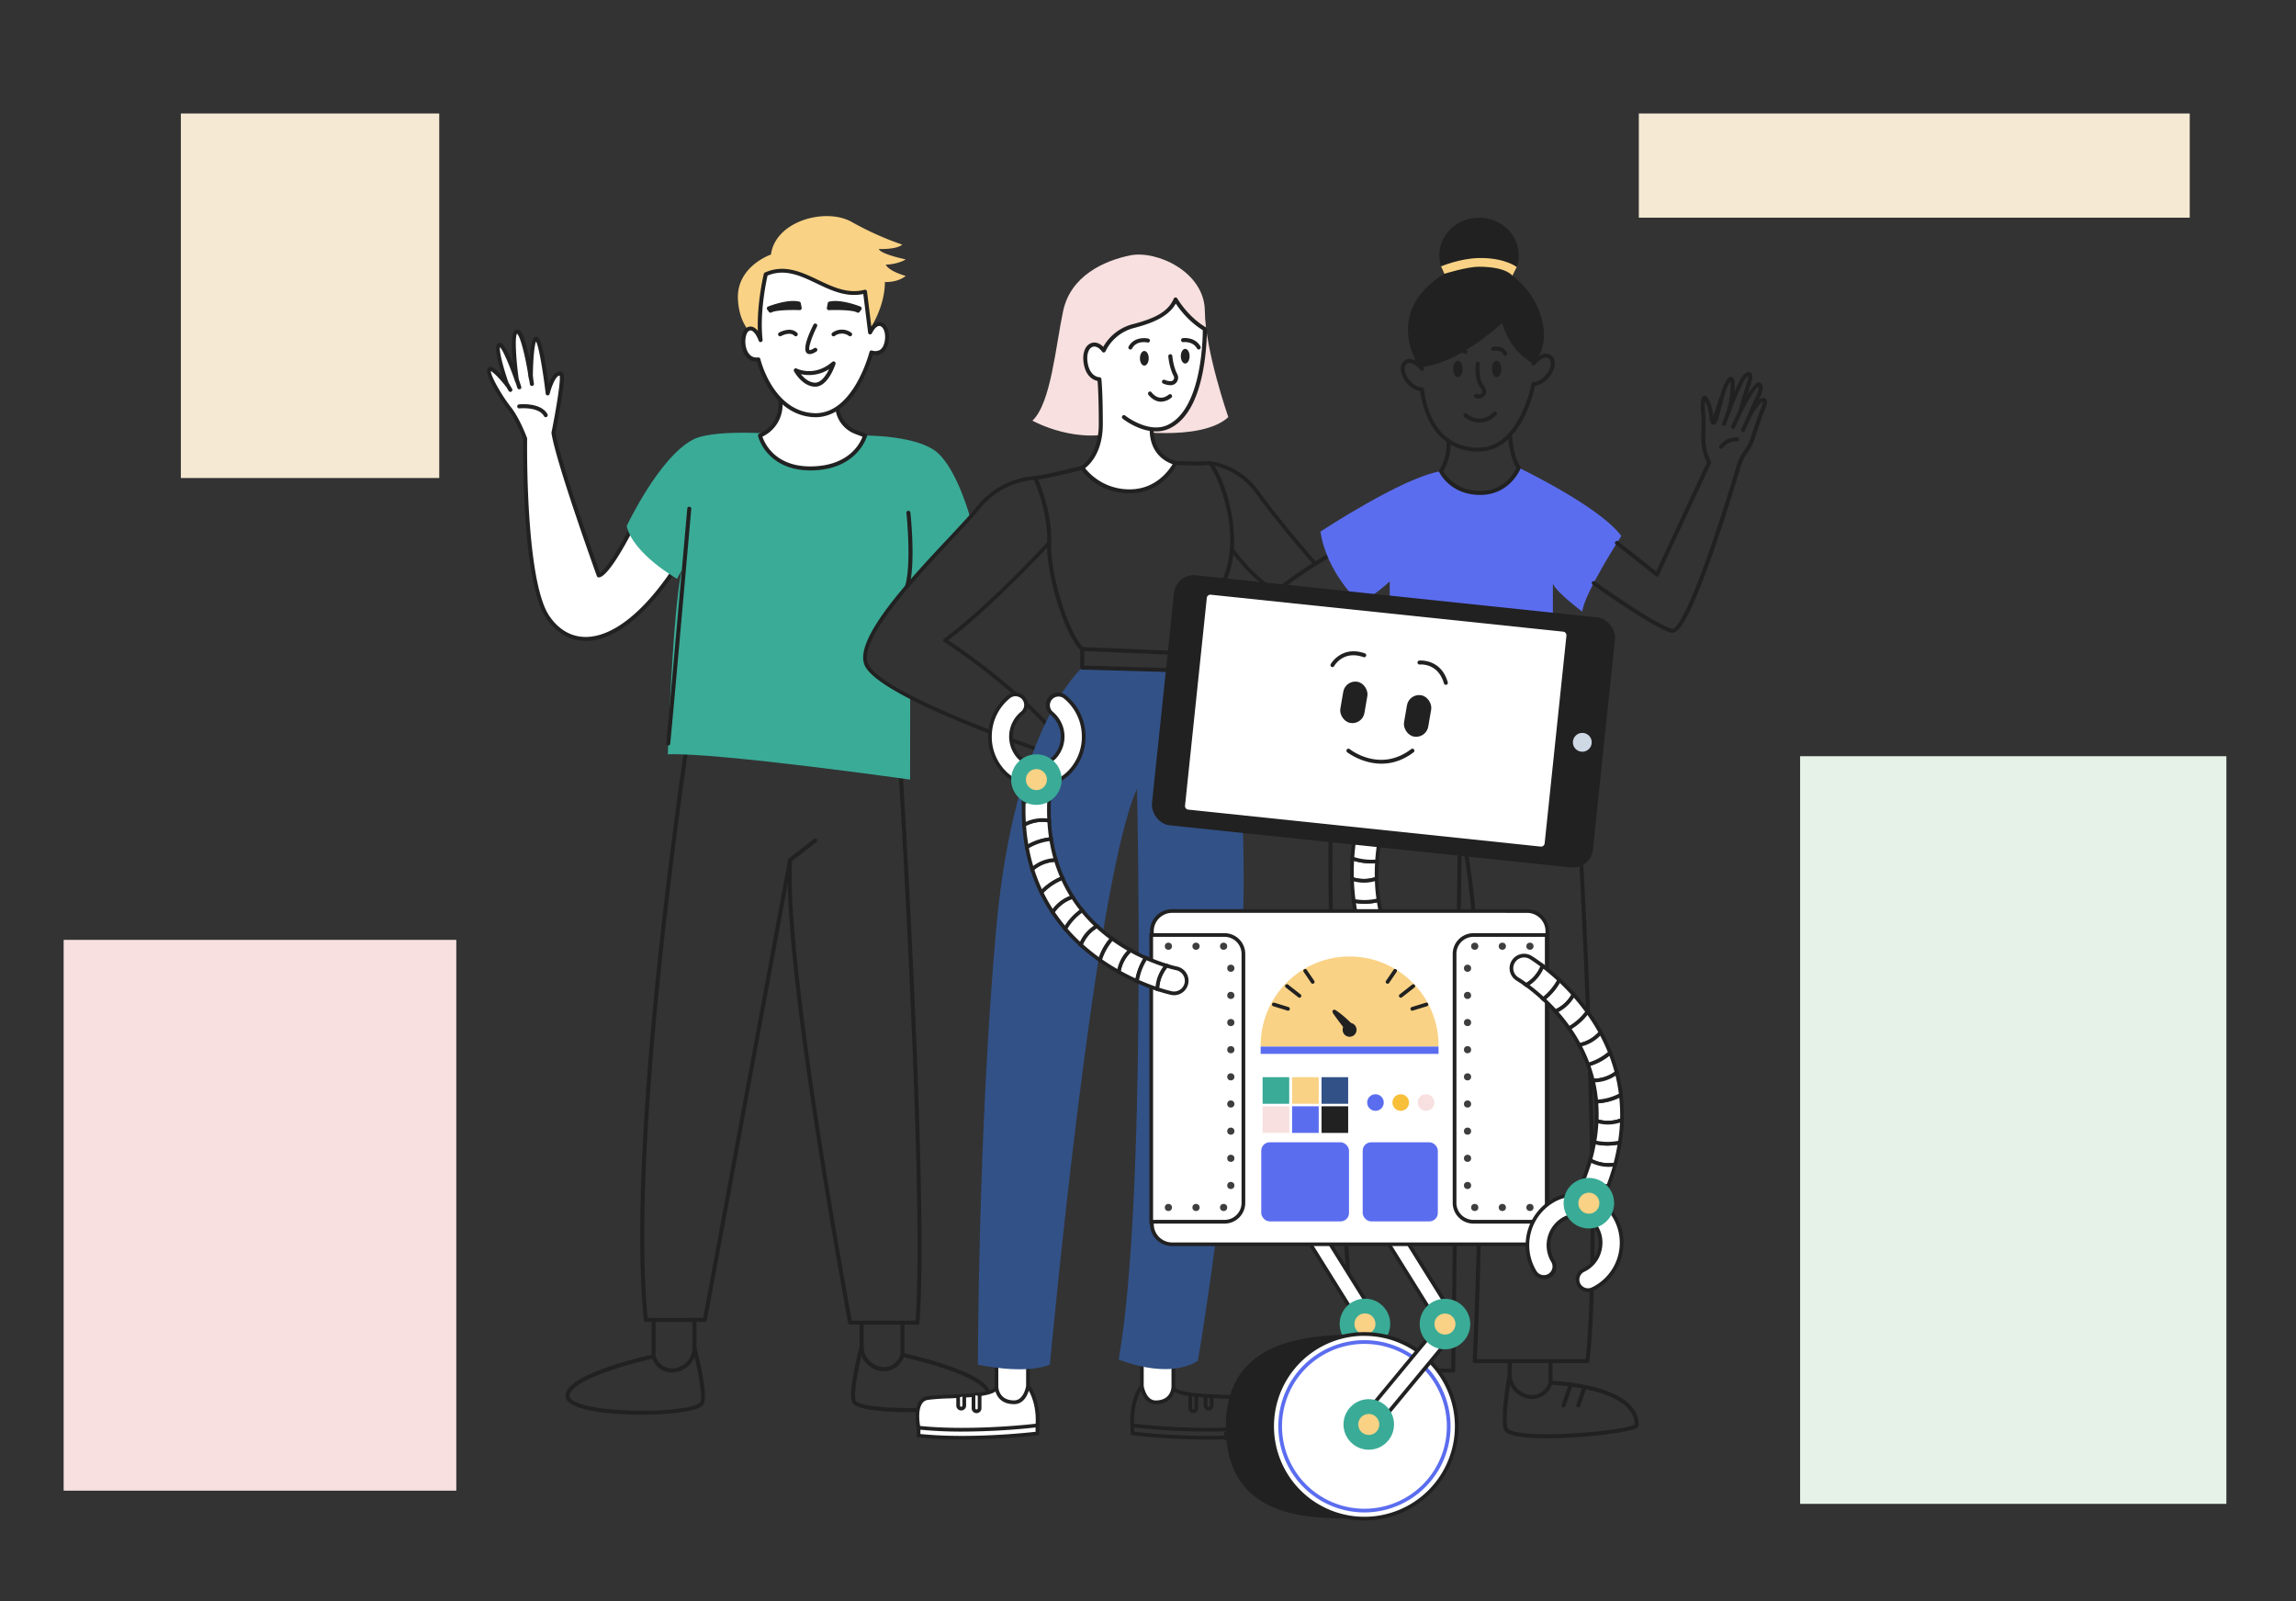 <svg xmlns="http://www.w3.org/2000/svg" width="1720.68" height="1200" viewBox="0 0 1720.68 1200"><rect x="0" y="0" width="1720.68" height="1200" fill="#333333" stroke="none"/><title>00-Contact-Header</title><rect x="-11.53" y="763.49" width="412.73" height="294.27" transform="translate(1105.46 715.79) rotate(90)" fill="#f7e0df"/><rect x="1228.67" y="687.02" width="560.22" height="319.45" transform="translate(2355.52 -662.03) rotate(90)" fill="#e6f2e8"/><g opacity="0.97"><rect x="1395.58" y="-82.36" width="78.06" height="412.87" transform="translate(1558.68 -1310.54) rotate(90)" fill="#fbefd8"/></g><g opacity="0.97"><rect x="95.79" y="124.78" width="273.13" height="193.64" transform="translate(453.96 -10.75) rotate(90)" fill="#fbefd8"/></g><path d="M1089.05,1028.48h-74a1.5,1.5,0,0,1-1.49-1.39c-.25-3.48-24.42-349-16.43-428.56a1.5,1.5,0,0,1,3,.3c-7.7,76.69,14.66,402.46,16.34,426.65h71.15l5-406a1.5,1.5,0,0,1,2.94-.4c25,86.48,12.36,375.27,11.25,399.32h81.56c5.74-53.84,3.76-158.69,1.07-237.5-2.93-86.14-7.33-160.57-7.37-161.32a1.5,1.5,0,0,1,1.41-1.58,1.48,1.48,0,0,1,1.58,1.41c0,.74,4.44,75.21,7.38,161.38,2.71,79.57,4.7,185.67-1.24,239.27a1.5,1.5,0,0,1-1.49,1.34H1105.2a1.48,1.48,0,0,1-1.08-.47,1.41,1.41,0,0,1-.41-1.1c.14-3,13.63-287.42-8.27-388.69L1090.55,1027A1.5,1.5,0,0,1,1089.05,1028.48Z" fill="#212121"/><path d="M687.52,992.59H637.09a1.5,1.5,0,0,1-1.47-1.23c-.12-.67-12.6-67.78-24.32-143.7-10.82-70.12-23.19-162.32-20.66-203.35a1.5,1.5,0,1,1,3,.19c-2,32.26,5.15,102.35,20.63,202.7,10.85,70.24,22.34,132.93,24.08,142.39h47.79c7-94.26-13.19-419.57-13.39-422.86a1.5,1.5,0,1,1,3-.19c.21,3.31,20.62,332.05,13.28,424.66A1.5,1.5,0,0,1,687.52,992.59Z" fill="#212121"/><path d="M662.35,1027.48a18.35,18.35,0,0,1-11.29-4.25,17.94,17.94,0,0,1-6.82-14.15V991a1.5,1.5,0,0,1,3,0v18a14.93,14.93,0,0,0,5.65,11.78c3.41,2.62,6.87,3.82,10.33,3.59,8.54-.6,11.26-8.1,11.64-9.32V991a1.5,1.5,0,0,1,3,0v24.31a1.58,1.58,0,0,1-.05.38c0,.11-3,10.92-14.38,11.71C663.07,1027.47,662.71,1027.48,662.35,1027.48Z" fill="#212121"/><path d="M680.15,1058.13c-19.64,0-37.34-2-41-6.46-4.35-5.36,3.48-36.73,5.09-43a1.5,1.5,0,1,1,2.91.75c-4.56,17.63-7.93,37.53-5.67,40.32,5.47,6.74,68.36,7.72,91.62-.53,3.9-1.39,6.23-3,6.23-4.33,0-3.24-4.06-10.06-31.21-19.22-15.87-5.35-31.95-8.85-32.12-8.88a1.5,1.5,0,0,1,.64-2.94c6.72,1.46,65.69,14.67,65.69,31,0,2.85-2.69,5.19-8.22,7.15C723.24,1055.94,700.64,1058.13,680.15,1058.13Z" fill="#212121"/><path d="M528.28,990.54H484a1.51,1.51,0,0,1-1.49-1.35C468.29,850.13,514.6,549.06,515.07,546a1.5,1.5,0,0,1,3,.46c-.46,3-46.42,301.78-32.7,441.05H527l63.63-343.41a1.46,1.46,0,0,1,.56-.91L610,628.61a1.5,1.5,0,0,1,1.84,2.37l-18.35,14.26L529.75,989.31A1.5,1.5,0,0,1,528.28,990.54Z" fill="#212121"/><path d="M473.55,395.53s-17.81,35.19-24.76,35.62c0,0-30.84-85.59-33.89-106.86,0,0,8.59-42.59,5.65-44-5.65-2.77-10,14.49-10,14.49s-4.78-40.91-8.69-40.87S398,283.46,398,283.46s-5.21-34.9-10.42-35,0,36.78,0,36.78-10-29.4-13.47-26.65,6.08,29.69,6.08,29.69-11.72-14.77-13.46-11.3,8.69,20.85,15.2,29.11,11.73,22.59,11.73,22.59-1.74,106.42,16.94,133.79,55.17,23,93.83-33.89" fill="#fff"/><path d="M439,480.25c-11.84,0-22.1-5.87-29.68-17-18.43-27-17.31-127-17.2-134.38-.73-1.94-5.59-14.54-11.41-21.91-4-5.05-17.94-25.55-15.36-30.71a2.38,2.38,0,0,1,1.91-1.34c2.19-.23,5.76,2.93,9.06,6.49-.64-2-1.32-4.29-2-6.59-3.67-13.32-2.68-16.3-1.22-17.45a2.27,2.27,0,0,1,2.13-.4c2.66.78,6.27,8.26,9.26,15.71-1-10.08-1.51-22,1-24.85a2.55,2.55,0,0,1,2.05-.92c2.3.06,4.93,2.38,8.59,18.75.24,1.07.47,2.14.69,3.2,1.05-16.45,3.92-16.48,5-16.49,1.54,0,3.73,0,7.3,21.68.83,5,1.53,10,2,13.84,1.46-3.69,3.6-7.78,6.28-9a4.15,4.15,0,0,1,3.73,0c1.33.65,2.84,1.39-.9,24.14-1.61,9.81-3.55,19.58-3.88,21.27,3,19.8,29.32,93.89,33.28,105,3.79-2.32,12.62-14.89,22.5-34.42a1.5,1.5,0,1,1,2.68,1.36c-3,6-18.58,36-26,36.44a1.5,1.5,0,0,1-1.5-1c-1.27-3.5-30.93-86-34-107.16a1.74,1.74,0,0,1,0-.51c3.74-18.54,7-39.09,6.13-42.51a1.21,1.21,0,0,0-.82.12c-2.74,1.26-5.58,9-6.72,13.52a1.5,1.5,0,0,1-2.95-.19c-2-16.84-5.09-35.17-7.21-39.07-1.49,3.2-2.4,16.22-2.4,27.6a1.5,1.5,0,0,1-3,.22c-2.54-17-6.53-32.07-8.86-33.67-1.82,2.6-.72,19.92,1.4,35a1.5,1.5,0,0,1-2.9.69c-3.74-11-8.92-23.31-11.29-25.53-.75,3,2.71,16.24,6.74,27.59a1.5,1.5,0,0,1-2.59,1.43c-4.39-5.53-9.18-10.33-11-11.14-.14,3.44,7.87,17.91,15.12,27.09,6.59,8.34,11.74,22.41,12,23a1.65,1.65,0,0,1,.09.54c0,1.06-1.52,106.26,16.68,132.92,7,10.25,16.4,15.67,27.2,15.67h0c19.65,0,42.42-17.62,64.11-49.55a1.5,1.5,0,1,1,2.48,1.69c-22.27,32.77-45.91,50.83-66.59,50.86Z" fill="#212121"/><path d="M648.26,326.36s39.88-.33,54.64,13.14S727,387.58,727,387.58L679.76,439.4s-33.42,38.4-31.42,54.82,33.77,28.07,33.77,28.07l-.06,61.87S537.4,563.74,500.48,565.21c0,0,3.47-106.69,10.42-138l-3.47,6.52s-33-18.68-37.79-39.53c0,0,24.32-51.69,49.86-64.87,18-9.27,76.87-3,76.87-3Z" fill="#3aab97"/><path d="M648.26,326.36l-6.82-2.59a21.76,21.76,0,0,1-13.91-17.84h0l-42.89-6.54h0A24.76,24.76,0,0,1,570.33,326l-.78.35s6.17,25.48,39.36,24.61S648.26,326.36,648.26,326.36Z" fill="#fff"/><path d="M607.28,352.49c-16.68,0-26.38-6.73-31.61-12.49a33.47,33.47,0,0,1-7.58-13.29,1.49,1.49,0,0,1,.84-1.72l.79-.35a23.3,23.3,0,0,0,13.44-25,1.51,1.51,0,0,1,.42-1.3,1.46,1.46,0,0,1,1.29-.42l42.89,6.53a1.49,1.49,0,0,1,1.26,1.31,20.21,20.21,0,0,0,13,16.62l6.82,2.58a1.51,1.51,0,0,1,.93,1.78c-.07.25-6.85,24.85-40.78,25.74Zm-35.92-25.31c1.65,4.91,9.63,23,37.51,22.29,27.57-.72,35.73-17.38,37.52-22.22l-5.48-2.08a23.15,23.15,0,0,1-14.7-17.93l-39.83-6.07A26.29,26.29,0,0,1,571.36,327.18Z" fill="#212121"/><path d="M780.41,563.88a1.39,1.39,0,0,1-.44-.07C775.08,562.15,660.08,523,648.23,499c-9.43-19.11,32.56-63.91,63.22-96.62,8.65-9.24,16.13-17.21,20.34-22.48,18.13-22.66,42.21-23.11,44-23.11h.07a1.39,1.39,0,0,1,0,2.78h0c-.49,0-24.42.21-41.91,22.07-4.28,5.35-11.79,13.36-20.48,22.64-26.68,28.46-71.33,76.1-62.76,93.49,11.34,23,128.95,63,130.14,63.42a1.38,1.38,0,0,1,.87,1.76A1.39,1.39,0,0,1,780.41,563.88Z" fill="#212121"/><path d="M787.74,547.65a1.41,1.41,0,0,1-1-.45c-33.87-37.32-78.88-65.94-79.33-66.22a1.4,1.4,0,0,1-.09-2.3c33.28-24.39,77.55-72.47,78-73a1.39,1.39,0,0,1,2.05,1.88c-.44.48-43.49,47.23-76.77,72.13,8.57,5.61,47.83,32.13,78.21,65.6a1.38,1.38,0,0,1-.09,2A1.35,1.35,0,0,1,787.74,547.65Z" fill="#212121"/><path d="M777.47,1068.1v6s-48.41,6-89.08,1.68v-6" fill="#fff"/><path d="M721.09,1078.72a315.63,315.63,0,0,1-32.85-1.56,1.38,1.38,0,0,1-1.24-1.38v-6a1.39,1.39,0,0,1,2.78,0v4.75c36.22,3.65,78.62-.8,86.3-1.67v-4.76a1.39,1.39,0,0,1,2.78,0v6a1.39,1.39,0,0,1-1.22,1.38A523.78,523.78,0,0,1,721.09,1078.72Z" fill="#212121"/><path d="M770.41,1038.61s8.37,10.21,7.06,29.49c0,0-48.41,6-89.08,1.68,0,0-4.42-20.2,6.66-22.16s51.72-.22,51.72-8.58" fill="#fff"/><path d="M721.09,1072.72a315.63,315.63,0,0,1-32.85-1.56,1.38,1.38,0,0,1-1.21-1.08c-.12-.53-2.81-13.15,1.69-19.85a9,9,0,0,1,6.09-4c3.36-.59,9.19-.84,15.94-1.14,12.1-.53,34.63-1.51,34.63-6.07a1.39,1.39,0,0,1,2.78,0c0,6.71-15.46,7.9-37.29,8.85a154.07,154.07,0,0,0-15.58,1.1,6.16,6.16,0,0,0-4.26,2.79c-3.2,4.76-2,13.76-1.47,16.73,36.38,3.69,79.09-.8,86.59-1.66.85-17.69-6.74-27.27-6.81-27.36a1.39,1.39,0,1,1,2.15-1.76c.35.43,8.69,10.86,7.37,30.46a1.42,1.42,0,0,1-1.22,1.29A523.78,523.78,0,0,1,721.09,1072.72Zm56.38-4.62h0Z" fill="#212121"/><path d="M770.41,1019.93v18.68s-1.73,12.16-10.42,12.16c-13.22,0-13.22-11.73-13.22-11.73v-17.53" fill="#fff"/><path d="M760,1052.16c-14.44,0-14.61-13-14.61-13.12v-17.53a1.39,1.39,0,0,1,2.78,0V1039c0,.42.2,10.34,11.83,10.34,7,0,8.86-9.84,9-10.88v-18.57a1.39,1.39,0,0,1,2.78,0v18.68a1.21,1.21,0,0,1,0,.19C771.71,1039.35,769.77,1052.16,760,1052.16Z" fill="#212121"/><path d="M734.14,1046v9.27a2.28,2.28,0,0,1-2.28,2.28h0a2.28,2.28,0,0,1-2.28-2.28v-9.87" fill="#fff"/><path d="M731.86,1058.89a3.67,3.67,0,0,1-3.67-3.67v-9.87a1.39,1.39,0,0,1,2.78,0v9.87a.89.89,0,1,0,1.78,0V1046a1.39,1.39,0,1,1,2.78,0v9.27A3.67,3.67,0,0,1,731.86,1058.89Z" fill="#212121"/><path d="M722.63,1046v7.27a2.28,2.28,0,0,1-2.28,2.28h0a2.28,2.28,0,0,1-2.28-2.28v-5.87" fill="#fff"/><path d="M720.35,1056.89a3.67,3.67,0,0,1-3.67-3.67v-5.87a1.39,1.39,0,0,1,2.78,0v5.87a.89.89,0,1,0,1.78,0V1046a1.39,1.39,0,1,1,2.78,0v7.27A3.67,3.67,0,0,1,720.35,1056.89Z" fill="#212121"/><path d="M905,1078.72a524,524,0,0,1-56.55-3.24,1.39,1.39,0,0,1-1.21-1.38v-6a1.39,1.39,0,1,1,2.77,0v4.76c7.77.88,51.07,5.42,87.55,1.54a1.39,1.39,0,0,1,.3,2.76A315.69,315.69,0,0,1,905,1078.72Z" fill="#212121"/><path d="M905,1072.72a524,524,0,0,1-56.55-3.24,1.4,1.4,0,0,1-1.21-1.29c-1.33-19.6,7-30,7.37-30.46a1.39,1.39,0,1,1,2.15,1.76c-.1.12-7.66,9.7-6.81,27.36,7.5.86,50.21,5.36,86.59,1.66.51-3,1.72-12-1.47-16.74a6.17,6.17,0,0,0-4.26-2.78,154.3,154.3,0,0,0-15.58-1.1c-21.84-1-37.29-2.14-37.29-8.85a1.39,1.39,0,0,1,2.78,0c0,4.56,22.53,5.54,34.63,6.07,6.75.3,12.58.55,15.94,1.14a9,9,0,0,1,6.09,4c4.49,6.7,1.81,19.32,1.69,19.85a1.39,1.39,0,0,1-1.21,1.08A315.69,315.69,0,0,1,905,1072.72Z" fill="#212121"/><path d="M855.71,1019.93v18.68s1.74,12.16,10.43,12.16c13.22,0,13.22-11.73,13.22-11.73v-17.53" fill="#fff"/><path d="M866.14,1052.16c-9.78,0-11.72-12.81-11.8-13.36a1.23,1.23,0,0,1,0-.19v-18.68a1.39,1.39,0,1,1,2.78,0v18.57c.18,1,2,10.88,9,10.88,11.62,0,11.82-9.92,11.83-10.34v-17.53a1.39,1.39,0,0,1,2.78,0V1039C880.75,1039.17,880.58,1052.16,866.14,1052.16Z" fill="#212121"/><path d="M894.27,1058.89a3.67,3.67,0,0,1-3.67-3.67V1046a1.39,1.39,0,1,1,2.78,0v9.27a.89.89,0,1,0,1.78,0v-9.87a1.39,1.39,0,1,1,2.78,0v9.87A3.67,3.67,0,0,1,894.27,1058.89Z" fill="#212121"/><path d="M905.78,1056.89a3.67,3.67,0,0,1-3.67-3.67V1046a1.39,1.39,0,1,1,2.78,0v7.27a.89.89,0,1,0,1.78,0v-5.87a1.39,1.39,0,1,1,2.78,0v5.87A3.67,3.67,0,0,1,905.78,1056.89Z" fill="#212121"/><path d="M811.07,500.22S760.24,543.42,746.56,696s-13.68,326.56-13.68,326.56,34.57,7.82,53.93,0c0,0,33.32-361.79,65.28-431.47,0,0,7.38,309.3-13.73,427.56,0,0,36.24,15.64,59.37,1,0,0,64.58-374.26,16.58-515.6Z" fill="#325187"/><path d="M920.53,312.57s-17.36-50-17.58-79.5-36.28-45.67-55.83-41.73-44.74,15.23-50.39,41.73-9.12,69.15-23,82.14c0,0,34.75,19.51,68.2,6.91C841.91,322.12,899.68,331.69,920.53,312.57Z" fill="#f7e0df"/><path d="M955.84,445.84a1.51,1.51,0,0,1-1.06-2.56c10.75-10.81,38.14-27,39.3-27.73a1.5,1.5,0,0,1,1.53,2.59c-.28.16-28.22,16.71-38.7,27.25A1.48,1.48,0,0,1,955.84,445.84Z" fill="#212121"/><path d="M1138.16,350.46s60.6,29,76.89,51.15c0,0-27.84,43-29.23,56.69,0,0-18.61-13.68-22.06-20.85v25.41l-122.37-8.47s.31-18.89,0-22.8l.31,3.91s-16.26,15-23.43,15.63c0,0-24.11-22.15-28.67-52.78,0,0,62.1-41,90.35-45.28,0,0,9,14.66,29.36,16.29S1138.16,350.46,1138.16,350.46Z" fill="#5b6def"/><rect x="999.26" y="916.59" width="12.63" height="82.84" transform="translate(-354.67 677.48) rotate(-31.96)" fill="#fff"/><path d="M1021.7,998.41l-45.33-72.64,13.08-8.16,45.32,72.64Zm-41.5-71.75,42.38,67.92,8.36-5.21-42.38-67.93Z" fill="#212121"/><circle cx="1022.92" cy="992.04" r="18.94" fill="#3aab97"/><circle cx="1022.92" cy="992.04" r="7.89" fill="#f9d285"/><path d="M918.64,1068.75c0,71.94,65.7,69.18,103.91,69.18s34.44-31,34.44-69.18,4.13-68.82-34.07-68.82S918.64,1001.11,918.64,1068.75Z" fill="#212121"/><circle cx="1022.55" cy="1068.75" r="69.18" fill="#fff"/><path d="M1022.55,1139.32a70.57,70.57,0,1,1,70.56-70.57A70.65,70.65,0,0,1,1022.55,1139.32Zm0-138.36a67.79,67.79,0,1,0,67.78,67.79A67.87,67.87,0,0,0,1022.55,1001Z" fill="#212121"/><path d="M1022.55,1133.29a64.54,64.54,0,1,1,64.53-64.54A64.61,64.61,0,0,1,1022.55,1133.29Zm0-126.29a61.76,61.76,0,1,0,61.75,61.75A61.82,61.82,0,0,0,1022.55,1007Z" fill="#5b6def"/><polygon points="1029.73 1071.39 1094.08 993.67 1047.81 919.53 1037.1 926.21 1078.55 992.63 1020.01 1063.34 1029.73 1071.39" fill="#fff"/><path d="M1029.92,1073.35l-11.87-9.83,58.79-71-41.66-66.75,13.08-8.16,47.53,76.18-.64.77Zm-8-10.2,7.59,6.28,62.82-75.87-45-72.12-8.36,5.22,41.25,66.09Z" fill="#212121"/><circle cx="1082.89" cy="992.14" r="18.94" fill="#3aab97"/><circle cx="1082.89" cy="992.14" r="7.89" fill="#f9d285"/><circle cx="1025.79" cy="1067.36" r="18.94" fill="#3aab97"/><circle cx="1025.79" cy="1067.36" r="7.89" fill="#f9d285"/><path d="M1014.52,675.05a145.61,145.61,0,0,0,3.54,18.12,27.76,27.76,0,0,0,18-4.25,123.27,123.27,0,0,1-3-14.45A43.29,43.29,0,0,1,1014.52,675.05Z" fill="#fff"/><path d="M1021,694.69c-1.1,0-2.13-.05-3.08-.14l-1-.09-.25-.94a149.79,149.79,0,0,1-3.57-18.29l-.25-1.89,1.88.34a41.72,41.72,0,0,0,18-.55l1.5-.4.22,1.54a122.47,122.47,0,0,0,3,14.28l.26,1-.82.56A28.23,28.23,0,0,1,1021,694.69Zm-1.86-2.83a26.21,26.21,0,0,0,15.35-3.57c-1-3.93-1.89-8-2.55-12.11a44.15,44.15,0,0,1-15.8.53A148.15,148.15,0,0,0,1019.15,691.86Z" fill="#212121"/><path d="M1013.48,643.2c-.3,4.7-.42,9.86-.26,15.36a28.34,28.34,0,0,0,18.5-.23c-.12-4.64,0-9,.26-13A44.11,44.11,0,0,1,1013.48,643.2Z" fill="#fff"/><path d="M1022.47,661.41a32.71,32.71,0,0,1-9.67-1.53l-.95-.29,0-1c-.15-5.15-.06-10.36.26-15.47l.11-1.81,1.72.57a42.33,42.33,0,0,0,17.92,2.08l1.64-.17-.11,1.65c-.28,4.32-.37,8.64-.26,12.85l0,1-.91.35A26.8,26.8,0,0,1,1022.47,661.41Zm-7.89-3.9a26.72,26.72,0,0,0,15.73-.15c-.07-3.45,0-7,.19-10.49a45.07,45.07,0,0,1-15.74-1.81C1014.55,649.19,1014.49,653.36,1014.58,657.51Z" fill="#212121"/><path d="M1029.23,609.63a9.47,9.47,0,0,0-11.72,6.48,109.58,109.58,0,0,0-2.24,10.91c4.15,1.88,11.1,4,18.73,2,.8-4.29,1.54-7,1.72-7.64A9.46,9.46,0,0,0,1029.23,609.63Z" fill="#fff"/><path d="M1027.57,631.19a31.57,31.57,0,0,1-12.87-2.9l-1-.44.17-1.05a108.61,108.61,0,0,1,2.27-11.08,10.88,10.88,0,0,1,13.45-7.43h0a10.88,10.88,0,0,1,7.44,13.42c-.14.5-.89,3.19-1.69,7.52l-.16.86-.85.23A26.53,26.53,0,0,1,1027.57,631.19Zm-10.75-5a26.75,26.75,0,0,0,16,1.66c.77-3.94,1.45-6.41,1.58-6.89a8.08,8.08,0,0,0-15.53-4.46S1017.84,620.1,1016.82,626.18Z" fill="#212121"/><path d="M1015.27,627c-.71,4.36-1.4,9.84-1.79,16.18a44.11,44.11,0,0,0,18.5,2.15,139.5,139.5,0,0,1,2-16.38C1026.37,631,1019.42,628.9,1015.27,627Z" fill="#fff"/><path d="M1027.66,647a45.93,45.93,0,0,1-14.62-2.44l-1-.34.07-1.06c.34-5.54.95-11,1.81-16.32l.28-1.79,1.66.75a26.84,26.84,0,0,0,17.81,1.87l2.12-.56-.4,2.16a138.07,138.07,0,0,0-2,16.21l-.08,1.17-1.16.12A44.45,44.45,0,0,1,1027.66,647Zm-12.73-4.75a42.33,42.33,0,0,0,15.75,1.86c.33-4.54.86-9,1.59-13.29a29.53,29.53,0,0,1-15.9-1.79C1015.72,633.3,1015.24,637.74,1014.93,642.21Z" fill="#212121"/><path d="M1013.22,658.56a158,158,0,0,0,1.3,16.49,43.29,43.29,0,0,0,18.58-.58,134.29,134.29,0,0,1-1.38-16.14A28.34,28.34,0,0,1,1013.22,658.56Z" fill="#fff"/><path d="M1022.68,677.18a47.67,47.67,0,0,1-8.41-.77l-1-.18-.13-1a162.79,162.79,0,0,1-1.31-16.64l-.06-1.94,1.86.58a26.82,26.82,0,0,0,17.59-.2l1.84-.71,0,2a135,135,0,0,0,1.36,16l.18,1.23-1.2.32A42.9,42.9,0,0,1,1022.68,677.18Zm-6.91-3.33a41.62,41.62,0,0,0,15.77-.43c-.59-4.3-1-8.72-1.15-13.17a29.43,29.43,0,0,1-15.72.16C1014.85,664.93,1015.22,669.44,1015.77,673.85Z" fill="#212121"/><path d="M1021.86,705.1c-1.46-4-2.77-8-3.8-11.93a27.76,27.76,0,0,0,18-4.25,113.55,113.55,0,0,0,4.82,13.89C1034.54,703.28,1028.2,704.15,1021.86,705.1Z" fill="#fff"/><path d="M1020.94,706.64l-.39-1.06c-1.62-4.47-2.88-8.41-3.84-12.06l-.5-1.92,2,.18a26.27,26.27,0,0,0,17.15-4l1.61-1.08.51,1.87a113.17,113.17,0,0,0,4.76,13.72l.74,1.78-1.92.14c-6,.45-11.94,1.24-19,2.29Zm-1-12c.78,2.75,1.72,5.68,2.87,8.89,5.87-.87,11-1.55,16.14-2-1.41-3.53-2.63-7.05-3.64-10.5A28.78,28.78,0,0,1,1019.91,694.67Z" fill="#212121"/><rect x="870.6" y="446.41" width="332.27" height="188.39" rx="14.93" transform="translate(2011.46 1186.36) rotate(-174.01)" fill="#212121"/><circle cx="883.73" cy="524.56" r="3.16" fill="#212121"/><circle cx="1185.82" cy="556.23" r="7.06" fill="#cfd8e5"/><rect x="894.12" y="457.67" width="273.75" height="164.67" rx="4.1" transform="translate(2000.06 1184.56) rotate(-174.01)" fill="#fff"/><path d="M1154.9,637.14l-.59,0-264.1-27.69a5.48,5.48,0,0,1-4.88-6l16.31-155.61a5.49,5.49,0,0,1,6-4.89l264.1,27.69a5.49,5.49,0,0,1,4.89,6l-16.32,155.61a5.49,5.49,0,0,1-5.45,4.92ZM890.5,606.66l264.1,27.69a2.71,2.71,0,0,0,3-2.42l16.32-155.61a2.67,2.67,0,0,0-.59-2,2.72,2.72,0,0,0-1.82-1l-264.1-27.69a2.7,2.7,0,0,0-3,2.42L888.09,603.68a2.71,2.71,0,0,0,2.41,3Z" fill="#212121"/><rect x="863.26" y="682.64" width="296.33" height="249.7" rx="15.19" transform="translate(2022.85 1614.99) rotate(-180)" fill="#fff"/><path d="M1144.4,933.73h-266a16.59,16.59,0,0,1-16.57-16.58V697.83a16.59,16.59,0,0,1,16.57-16.58h266A16.6,16.6,0,0,1,1161,697.83V917.15A16.6,16.6,0,0,1,1144.4,933.73ZM878.44,684a13.81,13.81,0,0,0-13.79,13.8V917.15A13.81,13.81,0,0,0,878.44,931h266a13.81,13.81,0,0,0,13.8-13.8V697.83a13.81,13.81,0,0,0-13.8-13.8Z" fill="#212121"/><circle cx="1146.58" cy="907.94" r="2.69" fill="#d7d7d7"/><circle cx="1125.89" cy="907.94" r="2.69" fill="#d7d7d7"/><path d="M862.76,700.64h54.95a14.13,14.13,0,0,1,14.13,14.13V901.34a14.13,14.13,0,0,1-14.13,14.13H862.76a0,0,0,0,1,0,0V700.64A0,0,0,0,1,862.76,700.64Z" fill="#fff"/><path d="M917.71,916.86H861.37V699.25h56.34a15.53,15.53,0,0,1,15.52,15.52V901.34A15.53,15.53,0,0,1,917.71,916.86Zm-53.56-2.78h53.56a12.75,12.75,0,0,0,12.74-12.74V714.77A12.76,12.76,0,0,0,917.71,702H864.15Z" fill="#212121"/><path d="M1090.09,700.64H1145a14.13,14.13,0,0,1,14.13,14.13V901.34A14.13,14.13,0,0,1,1145,915.47h-54.95a0,0,0,0,1,0,0V700.64A0,0,0,0,1,1090.09,700.64Z" transform="translate(2249.25 1616.11) rotate(-180)" fill="#fff"/><path d="M1160.55,916.86h-56.33a15.53,15.53,0,0,1-15.52-15.52V714.77a15.53,15.53,0,0,1,15.52-15.52h56.33ZM1104.22,702a12.75,12.75,0,0,0-12.74,12.74V901.34a12.75,12.75,0,0,0,12.74,12.74h53.55V702Z" fill="#212121"/><circle cx="1099.8" cy="867.94" r="2.69" fill="#3e3e3f"/><circle cx="1099.8" cy="888.29" r="2.69" fill="#3e3e3f"/><circle cx="1099.8" cy="827.25" r="2.69" fill="#3e3e3f"/><circle cx="1099.8" cy="847.59" r="2.69" fill="#3e3e3f"/><circle cx="1099.8" cy="766.21" r="2.69" fill="#3e3e3f"/><circle cx="1099.8" cy="786.56" r="2.69" fill="#3e3e3f"/><circle cx="1099.8" cy="806.9" r="2.69" fill="#3e3e3f"/><circle cx="1099.8" cy="725.52" r="2.69" fill="#3e3e3f"/><circle cx="1099.8" cy="745.87" r="2.69" fill="#3e3e3f"/><circle cx="1105.2" cy="904.78" r="2.69" fill="#3e3e3f"/><circle cx="1146.58" cy="904.78" r="2.69" fill="#3e3e3f"/><circle cx="1125.89" cy="904.78" r="2.69" fill="#3e3e3f"/><circle cx="1146.58" cy="709.03" r="2.69" fill="#3e3e3f"/><circle cx="1125.89" cy="709.03" r="2.69" fill="#3e3e3f"/><circle cx="1105.2" cy="709.03" r="2.69" fill="#3e3e3f"/><path d="M742,549.56A38,38,0,0,1,756.14,522a7.9,7.9,0,0,1,9.78,12.4,22.78,22.78,0,0,0-3.28,31.74,18.64,18.64,0,0,0,10.51,6.51v16a34,34,0,0,1-22.69-12.46A38,38,0,0,1,742,549.56Z" fill="#fff"/><path d="M774.54,590.21,773,590a35.6,35.6,0,0,1-23.62-12.95,40,40,0,0,1,5.9-56.16,9.28,9.28,0,0,1,11.5,14.58,21.41,21.41,0,0,0-3.07,29.77,17.26,17.26,0,0,0,9.73,6l1.1.23ZM761,521.71a6.51,6.51,0,0,0-4,1.4,36.6,36.6,0,0,0-13.65,26.54h0a36.64,36.64,0,0,0,8.18,25.67,32.87,32.87,0,0,0,20.23,11.75V573.76a20,20,0,0,1-10.19-6.71,24.17,24.17,0,0,1,3.49-33.72,6.5,6.5,0,0,0-3.27-11.57A6.64,6.64,0,0,0,761,521.71Z" fill="#212121"/><path d="M812.08,549.56A38,38,0,0,0,797.9,522a7.9,7.9,0,0,0-9.78,12.4,22.78,22.78,0,0,1,3.28,31.74,18.64,18.64,0,0,1-10.51,6.51v16a34,34,0,0,0,22.69-12.46A38,38,0,0,0,812.08,549.56Z" fill="#fff"/><path d="M779.5,590.21V571.54l1.1-.23a17.26,17.26,0,0,0,9.73-6,21.41,21.41,0,0,0-3.07-29.77,9.28,9.28,0,0,1,11.5-14.58,39.33,39.33,0,0,1,14.7,28.54h0a39.43,39.43,0,0,1-8.8,27.62A35.6,35.6,0,0,1,781,590Zm2.78-16.45v13.31a32.87,32.87,0,0,0,20.23-11.75,36.64,36.64,0,0,0,8.18-25.67h0A36.59,36.59,0,0,0,797,523.11a6.5,6.5,0,0,0-8,10.22,24.17,24.17,0,0,1,3.49,33.72A20,20,0,0,1,782.28,573.76Z" fill="#212121"/><path d="M767.91,589.77a9.46,9.46,0,0,1,6.36-8.1,9.34,9.34,0,0,1,3.93-.47,9.46,9.46,0,0,1,8.57,10.29c-.23,2.55-.38,5-.5,7.5a42.68,42.68,0,0,0-19,2.06Q767.39,595.55,767.91,589.77Z" fill="#fff"/><path d="M765.76,603l.07-2c.12-3.79.35-7.61.69-11.35h0a10.86,10.86,0,0,1,19.16-6,10.78,10.78,0,0,1,2.48,7.93c-.21,2.27-.37,4.64-.5,7.44l-.07,1.5-1.49-.18a41.13,41.13,0,0,0-18.44,2Zm3.53-13.11c-.27,3-.48,6.14-.61,9.22A43.69,43.69,0,0,1,785,597.45c.12-2.22.26-4.19.43-6.09a8.08,8.08,0,1,0-16.1-1.46Z" fill="#212121"/><path d="M769.56,634.82a149.76,149.76,0,0,1-2.07-16.8c4-2.13,11-4.68,18.81-3q.41,7.18,1.44,13.79A41.93,41.93,0,0,0,769.56,634.82Z" fill="#fff"/><path d="M768.55,637.05l-.36-2a152.33,152.33,0,0,1-2.09-16.95l-.06-.9.8-.42c3.71-1.95,11.2-4.95,19.74-3.18l1,.22.06,1.07a136.36,136.36,0,0,0,1.43,13.64l.23,1.47-1.49.13A40.45,40.45,0,0,0,770.28,636Zm.39-18.21c.34,4.61.89,9.23,1.65,13.78a43,43,0,0,1,15.56-5.1c-.54-3.67-.93-7.49-1.17-11.38A26.85,26.85,0,0,0,768.94,618.84Z" fill="#212121"/><path d="M824.36,719.49A145.87,145.87,0,0,1,809.94,708a27.75,27.75,0,0,1,12.13-14,122.13,122.13,0,0,0,11.41,9.37A43,43,0,0,0,824.36,719.49Z" fill="#fff"/><path d="M825.12,721.72l-1.56-1.09A149.37,149.37,0,0,1,809,709l-.72-.66.37-.9a29.09,29.09,0,0,1,12.76-14.72l.88-.48.73.68a121.78,121.78,0,0,0,11.27,9.26l1.26.91-1,1.15a41.57,41.57,0,0,0-8.81,15.68ZM811.61,707.6a146.92,146.92,0,0,0,12,9.67,44.13,44.13,0,0,1,7.79-13.75,122.63,122.63,0,0,1-9.55-7.88A26.24,26.24,0,0,0,811.61,707.6Z" fill="#212121"/><path d="M852.09,735.17c-4.29-1.91-8.92-4.2-13.72-6.88A28.26,28.26,0,0,1,847.14,712c4.06,2.25,8,4.16,11.63,5.78A44.24,44.24,0,0,0,852.09,735.17Z" fill="#fff"/><path d="M853.18,737.18l-1.65-.74c-4.68-2.09-9.34-4.42-13.84-6.94l-.87-.48.18-1A29.58,29.58,0,0,1,846.22,711l.74-.64.86.47c3.69,2.05,7.56,4,11.51,5.73l1.51.66-.91,1.38a42.33,42.33,0,0,0-6.46,16.84Zm-13.25-9.62c3.63,2,7.36,3.89,11.11,5.61a45.27,45.27,0,0,1,5.69-14.78c-3.2-1.46-6.35-3-9.38-4.69A26.65,26.65,0,0,0,839.93,727.56Z" fill="#212121"/><path d="M889.15,736.77A9.48,9.48,0,0,1,878,744.15a109.39,109.39,0,0,1-10.71-3.07c.27-4.55,1.64-11.68,7-17.51,4.18,1.29,6.94,1.89,7.57,2A9.48,9.48,0,0,1,889.15,736.77Z" fill="#fff"/><path d="M879.87,745.73a10.65,10.65,0,0,1-2.17-.22,109.22,109.22,0,0,1-10.88-3.11l-1-.34.06-1.06a29.59,29.59,0,0,1,7.32-18.36l.59-.65.84.25c4.25,1.31,7,1.89,7.44,2A10.88,10.88,0,0,1,890.51,737l-1.36-.27,1.36.27A10.88,10.88,0,0,1,879.87,745.73Zm-11.14-5.63c5.93,1.93,9.49,2.68,9.52,2.69a8.11,8.11,0,0,0,9.54-6.3h0A8.1,8.1,0,0,0,881.5,727c-.48-.1-3-.63-6.83-1.79A26.68,26.68,0,0,0,868.73,740.1Z" fill="#212121"/><path d="M773.56,651.24a27.77,27.77,0,0,1,17.71-6.84,110,110,0,0,0,5,13.6,42.82,42.82,0,0,0-15.8,10.77A126.42,126.42,0,0,1,773.56,651.24Z" fill="#fff"/><path d="M780.11,671.2l-.89-1.82a130.21,130.21,0,0,1-7-17.72l-.28-.89.71-.59A29.09,29.09,0,0,1,791.24,643h1.07l.29,1a111.72,111.72,0,0,0,4.95,13.43l.59,1.34-1.36.52a41.06,41.06,0,0,0-15.29,10.42Zm-4.94-19.48a126.23,126.23,0,0,0,5.71,14.65,43.61,43.61,0,0,1,13.55-9.12,114.73,114.73,0,0,1-4.19-11.44A26.33,26.33,0,0,0,775.17,651.72Z" fill="#212121"/><path d="M788.83,683.44c2.6-3.78,7.45-9.13,15-11.35a109.88,109.88,0,0,0,7.25,10.08A42.31,42.31,0,0,0,798.34,696,126.51,126.51,0,0,1,788.83,683.44Z" fill="#fff"/><path d="M798.55,698.4l-1.27-1.49a130.63,130.63,0,0,1-9.61-12.7l-.51-.78.53-.78a29.49,29.49,0,0,1,15.74-11.89l1-.3.57.89a108,108,0,0,0,7.15,9.95l1,1.17-1.25.85a40.76,40.76,0,0,0-12.31,13.39Zm-8-14.94c2.36,3.5,4.92,6.91,7.63,10.18a43.37,43.37,0,0,1,10.92-11.75c-2.06-2.62-4-5.35-5.84-8.15A26.77,26.77,0,0,0,790.52,683.46Z" fill="#212121"/><path d="M867.26,741.08c-4.18-1.39-9.36-3.32-15.17-5.91a44.24,44.24,0,0,1,6.68-17.39,139.94,139.94,0,0,0,15.44,5.79C868.9,729.4,867.53,736.53,867.26,741.08Z" fill="#fff"/><path d="M868.54,743l-1.72-.57c-5.07-1.69-10.22-3.7-15.29-6l-1-.44.17-1A45.23,45.23,0,0,1,857.61,717l.65-1,1.07.48a140.17,140.17,0,0,0,15.29,5.73l2.1.65-1.48,1.62a26.89,26.89,0,0,0-6.59,16.65Zm-14.89-8.63c4.11,1.8,8.26,3.43,12.37,4.85a29.66,29.66,0,0,1,5.79-14.92c-4.14-1.35-8.34-2.94-12.51-4.74A42.23,42.23,0,0,0,853.65,734.34Z" fill="#212121"/><path d="M838.37,728.29a160.05,160.05,0,0,1-14-8.8,43,43,0,0,1,9.12-16.19,135.61,135.61,0,0,0,13.66,8.7A28.26,28.26,0,0,0,838.37,728.29Z" fill="#fff"/><path d="M839.39,730.45l-1.7-1a162.71,162.71,0,0,1-14.13-8.87l-.83-.59.3-1a44.37,44.37,0,0,1,9.42-16.72l.83-.92,1,.73a132.87,132.87,0,0,0,13.53,8.61l1.72,1-1.48,1.3a26.75,26.75,0,0,0-8.32,15.5ZM826,718.94c3.65,2.53,7.47,4.94,11.4,7.2a29.38,29.38,0,0,1,7.42-13.86c-3.86-2.21-7.59-4.6-11.13-7.12A41.52,41.52,0,0,0,826,718.94Z" fill="#212121"/><path d="M809.94,708a134.39,134.39,0,0,1-11.6-12,42.31,42.31,0,0,1,12.73-13.84,113.89,113.89,0,0,0,11,11.76A27.75,27.75,0,0,0,809.94,708Z" fill="#fff"/><path d="M810.47,710.32,809,709a136.37,136.37,0,0,1-11.72-12.08l-.64-.75.49-.85A43.67,43.67,0,0,1,810.29,681l1.06-.72.8,1A112.14,112.14,0,0,0,823,692.91l1.42,1.32-1.7.92a26.35,26.35,0,0,0-11.52,13.34ZM800,695.86a133.44,133.44,0,0,0,9.42,9.76,29,29,0,0,1,10.31-11.94,114.28,114.28,0,0,1-8.95-9.63A40.74,40.74,0,0,0,800,695.86Z" fill="#212121"/><path d="M788.83,683.44a124.11,124.11,0,0,1-8.35-14.67A42.82,42.82,0,0,1,796.28,658a108,108,0,0,0,7.54,14.09C796.28,674.31,791.43,679.66,788.83,683.44Z" fill="#fff"/><path d="M788.81,685.93l-1.13-1.72a127.94,127.94,0,0,1-8.46-14.83l-.41-.86.65-.7a43.7,43.7,0,0,1,16.32-11.11l1.23-.48.54,1.21A107.1,107.1,0,0,0,805,671.35l1,1.55-1.77.53A26.77,26.77,0,0,0,790,684.23ZM782.15,669a123.56,123.56,0,0,0,6.75,12,29.29,29.29,0,0,1,12.81-9.67,110.59,110.59,0,0,1-6.15-11.54A41.07,41.07,0,0,0,782.15,669Z" fill="#212121"/><path d="M773.56,651.24a136.86,136.86,0,0,1-4-16.42,41.93,41.93,0,0,1,18.18-6.06,121.55,121.55,0,0,0,3.53,15.64A27.77,27.77,0,0,0,773.56,651.24Z" fill="#fff"/><path d="M772.85,653.65l-.62-2a139.79,139.79,0,0,1-4-16.6l-.17-.94.82-.49a43.15,43.15,0,0,1,18.78-6.26l1.3-.11.2,1.28A119.86,119.86,0,0,0,792.6,644l.53,1.79h-1.89a26.3,26.3,0,0,0-16.79,6.52Zm-1.75-18.13a136.68,136.68,0,0,0,3.2,13.37,28.82,28.82,0,0,1,15.14-5.82,123.86,123.86,0,0,1-2.86-12.8A40.56,40.56,0,0,0,771.1,635.52Z" fill="#212121"/><path d="M767.49,618a169.36,169.36,0,0,1-.27-17,42.68,42.68,0,0,1,19-2.06,157.4,157.4,0,0,0,0,16C778.46,613.34,771.53,615.89,767.49,618Z" fill="#fff"/><path d="M766.24,620.25l-.14-2.14c-.37-5.51-.46-11.27-.27-17.11l0-1,.91-.31a43.85,43.85,0,0,1,19.67-2.12l1.28.16-.06,1.28a154.92,154.92,0,0,0,0,15.85l.1,1.8-1.77-.36c-7.31-1.53-13.76.74-17.89,2.91Zm2.34-18.19c-.13,4.69-.07,9.32.17,13.8a29.94,29.94,0,0,1,16.08-2.55c-.18-4.23-.18-8.61,0-13.08A41.16,41.16,0,0,0,768.58,602.06Z" fill="#212121"/><circle cx="776.71" cy="584.16" r="18.94" fill="#3aab97"/><circle cx="776.71" cy="584.16" r="7.89" fill="#f9d285"/><path d="M1190.13,966.72a7.93,7.93,0,0,0,3.3-.72,37.82,37.82,0,0,0,20.46-24.46c5.45-19.74-5.33-40-24-45.17a34,34,0,0,0-27.11,4,38.57,38.57,0,0,0-12.24,53.09,7.89,7.89,0,1,0,13.27-8.55,22.79,22.79,0,0,1,7.22-31.08,18.39,18.39,0,0,1,14.66-2.24c10.32,2.84,16.16,14.4,13,25.75a22,22,0,0,1-11.85,14.32,7.89,7.89,0,0,0,3.31,15.06Z" fill="#fff"/><path d="M1190.13,968.11a9.28,9.28,0,0,1-3.89-17.71A20.65,20.65,0,0,0,1197.33,937c2.93-10.61-2.47-21.4-12-24.05a17.05,17.05,0,0,0-13.56,2.09,21.41,21.41,0,0,0-6.78,29.15,9.28,9.28,0,1,1-15.61,10.05,40,40,0,0,1,12.68-55,35.27,35.27,0,0,1,50.15,13.65A39.9,39.9,0,0,1,1194,967.26,9.17,9.17,0,0,1,1190.13,968.11Zm-9.22-58.56a19,19,0,0,1,5.11.7c11.06,3,17.33,15.37,14,27.46a23.41,23.41,0,0,1-12.61,15.21,6.5,6.5,0,0,0,2.73,12.41,6.37,6.37,0,0,0,2.71-.6,37.11,37.11,0,0,0,16.86-50.59,32.5,32.5,0,0,0-46.24-12.59,37.19,37.19,0,0,0-11.79,51.16,6.5,6.5,0,0,0,10.94-7,24.18,24.18,0,0,1,7.66-33A20.3,20.3,0,0,1,1180.91,909.55Z" fill="#212121"/><path d="M1200.89,899.14a9.48,9.48,0,0,1-8.65,5.59,9.33,9.33,0,0,1-3.87-.83,9.47,9.47,0,0,1-4.77-12.52c1.05-2.34,2-4.64,2.92-6.93a42.59,42.59,0,0,0,18.68,4.25Q1203.25,893.85,1200.89,899.14Z" fill="#fff"/><path d="M1192.24,906.12a10.87,10.87,0,0,1-9.91-15.31c.94-2.09,1.86-4.28,2.89-6.87l.56-1.4,1.35.66a41,41,0,0,0,18.08,4.11h2l-.72,1.88c-1.34,3.53-2.8,7.07-4.34,10.51h0A10.88,10.88,0,0,1,1192.24,906.12Zm-5-19.79c-.83,2.06-1.6,3.87-2.39,5.62a8.08,8.08,0,0,0,14.75,6.62h0c1.25-2.79,2.45-5.65,3.58-8.53A43.5,43.5,0,0,1,1187.26,886.33Z" fill="#212121"/><path d="M1214,856a152.88,152.88,0,0,1-3.5,16.56c-4.52.7-11.9.86-18.79-3.24a134.32,134.32,0,0,0,3.12-13.5A41.85,41.85,0,0,0,1214,856Z" fill="#fff"/><path d="M1205.56,874.32a28.46,28.46,0,0,1-14.59-3.8l-.92-.55.3-1a136.81,136.81,0,0,0,3.08-13.37l.26-1.47,1.45.36a40.36,40.36,0,0,0,18.53.17l2-.42-.31,2a153.6,153.6,0,0,1-3.53,16.71l-.24.87-.89.14A33.4,33.4,0,0,1,1205.56,874.32Zm-12.24-5.67a27.32,27.32,0,0,0,16,2.66c1.18-4.46,2.16-9,2.92-13.56a43.26,43.26,0,0,1-16.37-.24C1195.22,861.16,1194.35,864.89,1193.32,868.65Z" fill="#212121"/><path d="M1189.67,758.11a146.47,146.47,0,0,1,9.89,15.6,27.83,27.83,0,0,1-16,9.32,125.62,125.62,0,0,0-7.74-12.57A43.09,43.09,0,0,0,1189.67,758.11Z" fill="#fff"/><path d="M1182.77,784.56l-.47-.88a123.14,123.14,0,0,0-7.65-12.42l-.89-1.27,1.36-.74a41.74,41.74,0,0,0,13.43-12l1.13-1.53,1.12,1.54a150.26,150.26,0,0,1,10,15.74l.47.85-.65.73a29.08,29.08,0,0,1-16.84,9.78Zm-5-13.64c2.35,3.43,4.52,7,6.48,10.55a26.24,26.24,0,0,0,13.59-8,142.73,142.73,0,0,0-8.23-13.06A44.27,44.27,0,0,1,1177.79,770.92Z" fill="#212121"/><path d="M1168.54,734.27c3.44,3.21,7.08,6.87,10.74,11a28.21,28.21,0,0,1-13.59,12.55c-3.1-3.45-6.18-6.53-9.11-9.24A44.22,44.22,0,0,0,1168.54,734.27Z" fill="#fff"/><path d="M1165.31,759.45l-.65-.73c-2.82-3.13-5.86-6.21-9-9.15l-1.21-1.13,1.31-1a42.46,42.46,0,0,0,11.59-13.83l.85-1.59,1.32,1.23c3.74,3.49,7.39,7.22,10.83,11.06l.66.74-.48.87a29.57,29.57,0,0,1-14.28,13.16Zm-6.61-10.82c2.56,2.43,5,4.94,7.35,7.49a26.66,26.66,0,0,0,11.52-10.7c-2.78-3.08-5.7-6.07-8.68-8.92A45.22,45.22,0,0,1,1158.7,748.63Z" fill="#212121"/><path d="M1134,720.71a9.48,9.48,0,0,1,13-3.35c.19.12,3.74,2.27,9.13,6.39-1.73,4.21-5.34,10.51-12.27,14.29-3.53-2.57-5.94-4-6.5-4.37A9.47,9.47,0,0,1,1134,720.71Z" fill="#fff"/><path d="M1143.75,739.69l-.72-.52c-3.59-2.61-6-4-6.39-4.3a10.87,10.87,0,0,1-3.82-14.86h0a10.87,10.87,0,0,1,14.87-3.84,104.69,104.69,0,0,1,9.27,6.48l.85.64-.4,1a29.6,29.6,0,0,1-12.89,15Zm-8.54-18.27a8.1,8.1,0,0,0,2.85,11.06c.43.25,2.6,1.56,5.88,3.91a26.65,26.65,0,0,0,10.47-12.19c-5-3.73-8.09-5.62-8.13-5.64a8.1,8.1,0,0,0-11.07,2.86Z" fill="#212121"/><path d="M1215.53,839.17a27.78,27.78,0,0,1-19,.71,111.7,111.7,0,0,0-.31-14.49,42.65,42.65,0,0,0,18.44-5A127.26,127.26,0,0,1,1215.53,839.17Z" fill="#fff"/><path d="M1204.78,842.64a26.45,26.45,0,0,1-8.68-1.45l-1-.34.05-1a111.85,111.85,0,0,0-.32-14.31l-.12-1.46,1.46,0a41.14,41.14,0,0,0,17.84-4.88l1.79-1,.24,2a129.81,129.81,0,0,1,.86,19l0,.92-.86.34A31.81,31.81,0,0,1,1204.78,842.64Zm-6.8-3.76a26.31,26.31,0,0,0,16.18-.69,126.53,126.53,0,0,0-.64-15.71,43.44,43.44,0,0,1-15.78,4.22A112.33,112.33,0,0,1,1198,838.88Z" fill="#212121"/><path d="M1211.55,803.75c-3.69,2.73-10,6.21-17.87,5.86a109.74,109.74,0,0,0-3.57-11.89,42.25,42.25,0,0,0,16.54-8.94A128,128,0,0,1,1211.55,803.75Z" fill="#fff"/><path d="M1194.8,811l-1.18,0-1,0-.25-1a107.92,107.92,0,0,0-3.53-11.74l-.52-1.42,1.46-.4a40.8,40.8,0,0,0,16-8.65l1.48-1.28.72,1.82a129.11,129.11,0,0,1,5,15.13l.24.91-.75.56A29.84,29.84,0,0,1,1194.8,811Zm0-2.78h0a26.72,26.72,0,0,0,15.17-5.07,127.12,127.12,0,0,0-3.91-12.1,43.06,43.06,0,0,1-14.14,7.56C1193,801.79,1194,805,1194.78,808.25Z" fill="#212121"/><path d="M1156.12,723.75c3.5,2.68,7.78,6.18,12.42,10.52a44.22,44.22,0,0,1-12,14.28A140.61,140.61,0,0,0,1143.85,738C1150.78,734.26,1154.39,728,1156.12,723.75Z" fill="#fff"/><path d="M1156.49,750.36l-.86-.79a136,136,0,0,0-12.6-10.4l-1.77-1.29,1.92-1a26.82,26.82,0,0,0,11.65-13.61l.69-1.68,1.44,1.11c4.26,3.25,8.48,6.82,12.53,10.6l.78.73-.5.94a45.21,45.21,0,0,1-12.35,14.73Zm-10.14-12.19c3.48,2.62,6.94,5.48,10.3,8.55a42.46,42.46,0,0,0,10.15-12.17c-3.29-3-6.69-5.92-10.13-8.61A29.61,29.61,0,0,1,1146.35,738.17Z" fill="#212121"/><path d="M1179.28,745.24a158.87,158.87,0,0,1,10.39,12.87,43.09,43.09,0,0,1-13.88,12.35,135.91,135.91,0,0,0-10.1-12.67A28.21,28.21,0,0,0,1179.28,745.24Z" fill="#fff"/><path d="M1175.36,772.28l-.71-1a134.85,134.85,0,0,0-10-12.54l-1.32-1.46,1.82-.75a26.79,26.79,0,0,0,12.91-12l1-1.7,1.3,1.45a163.59,163.59,0,0,1,10.48,13l.59.82-.6.82a44.33,44.33,0,0,1-14.33,12.74Zm-7.38-14c2.93,3.35,5.68,6.82,8.21,10.35a41.52,41.52,0,0,0,11.75-10.53c-2.63-3.58-5.46-7.1-8.44-10.52A29.45,29.45,0,0,1,1168,758.28Z" fill="#212121"/><path d="M1199.56,773.71a135.82,135.82,0,0,1,7.09,15.07,42.25,42.25,0,0,1-16.54,8.94,113.83,113.83,0,0,0-6.58-14.69A27.83,27.83,0,0,0,1199.56,773.71Z" fill="#fff"/><path d="M1189.24,799.4l-.44-1.2a113.06,113.06,0,0,0-6.5-14.52l-.91-1.71,1.91-.31a26.39,26.39,0,0,0,15.22-8.87l1.31-1.49,1,1.74a136.26,136.26,0,0,1,7.16,15.23l.36.92-.74.64a43.47,43.47,0,0,1-17.09,9.23ZM1185.62,784a116.55,116.55,0,0,1,5.34,12,40.89,40.89,0,0,0,14-7.66c-1.7-4.18-3.62-8.3-5.73-12.3A29,29,0,0,1,1185.62,784Z" fill="#212121"/><path d="M1211.55,803.75a126.21,126.21,0,0,1,3.13,16.59,42.65,42.65,0,0,1-18.44,5,108.28,108.28,0,0,0-2.56-15.78C1201.54,810,1207.86,806.48,1211.55,803.75Z" fill="#fff"/><path d="M1195,826.83l-.12-1.32a107.29,107.29,0,0,0-2.52-15.57l-.43-1.8,1.85.08a26.7,26.7,0,0,0,17-5.58l1.66-1.23.51,2a126.54,126.54,0,0,1,3.17,16.78l.11,1-.84.44a43.8,43.8,0,0,1-19,5.21Zm.46-15.81a111.24,111.24,0,0,1,2.07,12.91,40.85,40.85,0,0,0,15.68-4.38,122.43,122.43,0,0,0-2.49-13.51A29.28,29.28,0,0,1,1195.43,811Z" fill="#212121"/><path d="M1215.53,839.17A137,137,0,0,1,1214,856a41.85,41.85,0,0,1-19.17-.18,121.45,121.45,0,0,0,1.75-15.94A27.78,27.78,0,0,0,1215.53,839.17Z" fill="#fff"/><path d="M1204.62,858.42a41.76,41.76,0,0,1-10.16-1.25l-1.25-.31.22-1.28a122.11,122.11,0,0,0,1.74-15.76l.07-1.86,1.77.6a26.31,26.31,0,0,0,18-.69l2-.75-.06,2.09a138.18,138.18,0,0,1-1.58,17l-.14.95-.94.2A45,45,0,0,1,1204.62,858.42Zm-8.23-3.65a40.7,40.7,0,0,0,16.35.07,136.42,136.42,0,0,0,1.32-13.69,28.81,28.81,0,0,1-16.21.58A124.44,124.44,0,0,1,1196.39,854.77Z" fill="#212121"/><path d="M1210.47,872.56c-1.43,5.25-3.17,10.64-5.27,16.14a42.59,42.59,0,0,1-18.68-4.25,156.62,156.62,0,0,0,5.16-15.13C1198.57,873.42,1206,873.26,1210.47,872.56Z" fill="#fff"/><path d="M1206.16,890.09h-1a43.82,43.82,0,0,1-19.29-4.39l-1.16-.57.47-1.19a157.53,157.53,0,0,0,5.13-15l.49-1.74,1.55.92c6.76,4,14.09,3.64,17.86,3.06l2.12-.33-.56,2.06c-1.44,5.33-3.23,10.81-5.31,16.28Zm-17.87-6.34a41.15,41.15,0,0,0,16,3.55c1.64-4.4,3.09-8.8,4.32-13.11a30,30,0,0,1-16-2.81C1191.33,875.43,1189.91,879.58,1188.29,883.75Z" fill="#212121"/><circle cx="1190.73" cy="901.58" r="18.94" fill="#3aab97"/><circle cx="1190.73" cy="901.58" r="7.89" fill="#f9d285"/><path d="M1078.08,784.19a66.66,66.66,0,1,0-133.31,0Z" fill="#f9d285"/><path d="M1009.21,773s-8-10.44-9.92-13.32.58-3.45,1.68-2.77a74.55,74.55,0,0,1,13.55,11.87" fill="#212121"/><circle cx="1011.42" cy="771.64" r="5.23" fill="#212121"/><path d="M983.76,737.14a1.41,1.41,0,0,1-1.15-.61L977,728.24a1.39,1.39,0,0,1,2.3-1.57l5.63,8.29a1.39,1.39,0,0,1-1.15,2.18Z" fill="#212121"/><path d="M973.86,747.6a1.41,1.41,0,0,1-.86-.3L963.64,740a1.39,1.39,0,1,1,1.71-2.19l9.36,7.31a1.39,1.39,0,0,1,.25,1.95A1.42,1.42,0,0,1,973.86,747.6Z" fill="#212121"/><path d="M965.25,757.32a1.52,1.52,0,0,1-.42-.06L954.24,754a1.39,1.39,0,1,1,.82-2.66l10.6,3.27a1.39,1.39,0,0,1-.41,2.72Z" fill="#212121"/><path d="M1039.89,737.14a1.39,1.39,0,0,1-1.15-2.18l5.63-8.29a1.39,1.39,0,0,1,2.3,1.57l-5.63,8.29A1.4,1.4,0,0,1,1039.89,737.14Z" fill="#212121"/><path d="M1049.79,747.6a1.39,1.39,0,0,1-.85-2.49l9.36-7.31A1.39,1.39,0,0,1,1060,740l-9.36,7.31A1.41,1.41,0,0,1,1049.79,747.6Z" fill="#212121"/><path d="M1058.41,757.32a1.39,1.39,0,0,1-.41-2.72l10.6-3.27a1.39,1.39,0,1,1,.82,2.66l-10.6,3.27A1.51,1.51,0,0,1,1058.41,757.32Z" fill="#212121"/><rect x="944.77" y="784.19" width="133.31" height="5.5" fill="#5b6def"/><circle cx="1030.81" cy="826.15" r="6.22" fill="#5b6def"/><circle cx="1049.75" cy="826.15" r="6.22" fill="#f8bf3b"/><circle cx="1068.7" cy="826.15" r="6.22" fill="#f7e0df"/><rect x="946.26" y="828.96" width="19.95" height="19.95" transform="translate(1912.47 1677.87) rotate(-180)" fill="#f7e0df"/><rect x="968.33" y="828.96" width="19.95" height="19.95" transform="translate(1956.61 1677.87) rotate(-180)" fill="#5b6def"/><rect x="990.39" y="828.96" width="19.95" height="19.95" transform="translate(2000.74 1677.87) rotate(-180)" fill="#212121"/><rect x="946.23" y="807.15" width="19.95" height="19.95" transform="translate(1912.4 1634.24) rotate(-180)" fill="#3aab97"/><rect x="968.33" y="807.15" width="19.95" height="19.95" transform="translate(1956.61 1634.24) rotate(-180)" fill="#f9d285"/><rect x="990.39" y="807.15" width="19.95" height="19.95" transform="translate(2000.74 1634.24) rotate(-180)" fill="#325187"/><rect x="945.21" y="855.95" width="65.79" height="59.25" rx="6.31" transform="translate(1956.2 1771.15) rotate(-180)" fill="#5b6def"/><rect x="1021.23" y="855.95" width="56.32" height="59.25" rx="6.31" transform="translate(2098.78 1771.15) rotate(-180)" fill="#5b6def"/><circle cx="922.41" cy="867.94" r="2.69" fill="#3e3e3f"/><circle cx="922.41" cy="888.29" r="2.69" fill="#3e3e3f"/><circle cx="922.41" cy="827.25" r="2.69" fill="#3e3e3f"/><circle cx="922.41" cy="847.59" r="2.69" fill="#3e3e3f"/><circle cx="922.41" cy="766.21" r="2.69" fill="#3e3e3f"/><circle cx="922.41" cy="786.56" r="2.69" fill="#3e3e3f"/><circle cx="922.41" cy="806.9" r="2.69" fill="#3e3e3f"/><circle cx="922.41" cy="725.52" r="2.69" fill="#3e3e3f"/><circle cx="922.41" cy="745.87" r="2.69" fill="#3e3e3f"/><circle cx="917" cy="904.78" r="2.69" fill="#3e3e3f"/><circle cx="875.63" cy="904.78" r="2.69" fill="#3e3e3f"/><circle cx="896.32" cy="904.78" r="2.69" fill="#3e3e3f"/><circle cx="875.63" cy="709.03" r="2.69" fill="#3e3e3f"/><circle cx="896.32" cy="709.03" r="2.69" fill="#3e3e3f"/><circle cx="917" cy="709.03" r="2.69" fill="#3e3e3f"/><rect x="1048.6" y="518.1" width="18.34" height="31.32" rx="9.17" transform="matrix(0.99, 0.17, -0.17, 0.99, 105.94, -171.79)" fill="#212121"/><path d="M1083.55,513.16a1.5,1.5,0,0,1-1.44-1.09c-4.38-15.37-17.58-14.18-18.14-14.12a1.52,1.52,0,0,1-1.65-1.33,1.49,1.49,0,0,1,1.33-1.65c.16,0,16.26-1.57,21.35,16.28a1.51,1.51,0,0,1-1,1.85A1.4,1.4,0,0,1,1083.55,513.16Z" fill="#212121"/><rect x="1005.42" y="510.66" width="18.34" height="31.32" rx="9.17" transform="translate(104.05 -164.57) rotate(9.77)" fill="#212121"/><path d="M998.59,499.87a1.49,1.49,0,0,1-1.31-2.22c.07-.15,8.08-14.2,25.6-8.08a1.5,1.5,0,1,1-1,2.83c-15.16-5.3-21.72,6.2-22,6.7A1.49,1.49,0,0,1,998.59,499.87Z" fill="#212121"/><path d="M1035.32,572.23c-14.65,0-25.53-8.43-25.7-8.56a1.52,1.52,0,0,1-.24-2.11,1.5,1.5,0,0,1,2.11-.24c.92.73,22.93,17.68,46.07,0a1.5,1.5,0,1,1,1.83,2.38C1051,570.09,1042.68,572.23,1035.32,572.23Z" fill="#212121"/><path d="M1125.76,242s-33,31.21-62,33.16c0,0-27.07-38.43,14.74-67.48,52-36.14,97.4,36.64,70.69,64.67C1149.24,272.36,1132.6,265.47,1125.76,242Z" fill="#212121"/><ellipse cx="1108.41" cy="191.34" rx="29.76" ry="28.24" fill="#212121"/><path d="M1133.41,206.64s-4-6.66-25-6.79c-9,0-25.94,5.32-25.94,5.32l-2.52-5.58s14.09-6,28.46-6.25c19.33-.32,28.29,6.74,28.29,6.74Z" fill="#f9d285"/><path d="M1108.09,338.36c-36.81,0-42.87-37.84-43.7-45.25-6.69-1.16-12-7-13.87-12.55-1.42-4.15-.91-7.75,1.42-9.88a6.36,6.36,0,0,1,4.92-1.73c5.06.37,9.87,6.21,10.07,6.46a1.5,1.5,0,0,1-2.33,1.89c-1.15-1.41-4.84-5.13-8-5.36a3.42,3.42,0,0,0-2.68,1c-1.38,1.26-1.6,3.77-.6,6.69,1.69,4.94,6.54,10.2,12.53,10.69a1.49,1.49,0,0,1,1.37,1.4,64.15,64.15,0,0,0,6.21,22.11c7.2,14.31,18.84,21.57,34.62,21.57h.23c30.37-.14,39.36-47.38,39.44-47.86a1.49,1.49,0,0,1,1.36-1.22c6-.49,10.83-5.75,12.52-10.69,1-2.92.78-5.43-.6-6.69a3.39,3.39,0,0,0-2.67-1c-3.13.23-6.81,3.95-8,5.36a1.5,1.5,0,1,1-2.33-1.89c.21-.25,5-6.09,10.07-6.46a6.38,6.38,0,0,1,4.93,1.73c2.32,2.13,2.83,5.73,1.41,9.88-1.9,5.56-7.24,11.46-14,12.57a102.54,102.54,0,0,1-8.39,23.81c-8.42,16.57-20.1,25.36-33.78,25.42Z" fill="#212121"/><path d="M1088.68,266.39a1.54,1.54,0,0,1-.85-.26,1.51,1.51,0,0,1-.39-2.09c3-4.45,8.87-3.05,11.52-1.68a1.5,1.5,0,0,1-1.37,2.67c-.22-.11-5.37-2.67-7.67.7A1.52,1.52,0,0,1,1088.68,266.39Z" fill="#212121"/><path d="M1128,266.68a1.5,1.5,0,0,1-1.42-1c-1.3-3.91-7.13-2.8-7.19-2.78a1.5,1.5,0,0,1-.59-2.95c2.93-.58,8.92-.34,10.63,4.78a1.52,1.52,0,0,1-1,1.9A1.59,1.59,0,0,1,1128,266.68Z" fill="#212121"/><path d="M1108,298.59a5.57,5.57,0,0,1-2.51-.58,1.5,1.5,0,0,1,1.37-2.67,3.14,3.14,0,0,0,3.47-.73c1-1.26-.13-3.16-.93-4.18-4.89-6.29-3.44-17.58-3.38-18.06a1.5,1.5,0,0,1,3,.4c0,.1-1.34,10.53,2.77,15.82,3.25,4.18,1.69,6.94.87,7.93A6.09,6.09,0,0,1,1108,298.59Z" fill="#212121"/><ellipse cx="1121.6" cy="276.43" rx="3.53" ry="6.13" fill="#212121"/><ellipse cx="1092.58" cy="276.43" rx="3.53" ry="6.13" fill="#212121"/><path d="M1108.75,316.71a17.86,17.86,0,0,1-11.47-4.36,1.5,1.5,0,0,1,2-2.24h0c.41.36,10,8.67,20-1.25a1.5,1.5,0,1,1,2.12,2.13C1117.14,315.23,1112.71,316.71,1108.75,316.71Z" fill="#212121"/><path d="M1109.31,370.86c-22.34,0-30.39-16.45-30.72-17.15a1.5,1.5,0,0,1,.12-1.49,37.7,37.7,0,0,0,5.33-21.77,1.5,1.5,0,0,1,3-.18,40.79,40.79,0,0,1-5.36,22.87c1.74,3.06,9.54,14.72,27.63,14.72s25.63-14,27.15-17.25c-5.61-8.86-6.29-24.1-6.31-24.77a1.5,1.5,0,1,1,3-.12c0,.16.71,15.88,6.25,23.89a1.47,1.47,0,0,1,.17,1.39C1139.49,351.2,1131.74,370.86,1109.31,370.86Z" fill="#212121"/><path d="M1253.38,474.2a3.7,3.7,0,0,1-.9-.11c-13.16-3.29-57.13-34.68-59-36a1.5,1.5,0,0,1,1.74-2.44c.45.32,45.37,32.39,58,35.54,1.12.28,7.84-1.24,28.19-59.65,10.78-30.93,20.09-62.68,20.18-63a37.41,37.41,0,0,1,5.68-11.25,29.66,29.66,0,0,0,4.24-8.05c.57-1.68,1.15-3.4,1.73-5.13,2.36-7,4.79-14.23,6.79-19a10.69,10.69,0,0,0,1.1-4,5,5,0,0,0-1.64,1.15,36.51,36.51,0,0,0-6.47,9,1.5,1.5,0,0,1-2.77-1.14c.06-.18,1.61-4.46,4.45-10.4,1-2.12,4-8.26,3.14-10.07-2.47,1.73-9.33,12.78-11.4,17.59-.27.62-.89,2.06-2.3,1.53-1.58-.59-1.86-.7,5.38-23.06a8,8,0,0,0,.55-3.92c-.58.3-2,1.5-3.82,5-4.26,8.19-9.53,22.57-9.85,23.46l0,.05a1.5,1.5,0,0,1-2.82-1v0a71.44,71.44,0,0,0,3.36-19.47,17.27,17.27,0,0,0-.16-3.94,18.71,18.71,0,0,0-2.16,3.79c-1.7,3.71-3.13,9.58-4.39,14.76-2.24,9.22-3.33,13.31-5.79,13.79a1.42,1.42,0,0,1-.71,0c-2-.56-2.3-3-2.75-6.31a33.28,33.28,0,0,0-2.77-10.66q-.2-.41-.36-.69a50.41,50.41,0,0,0,.22,11.36,64.43,64.43,0,0,1,.08,8.85c-.27,7.67-.58,16.37,4.06,25.07a1.51,1.51,0,0,1,0,1.34l-39.1,83.94a1.47,1.47,0,0,1-1,.82,1.51,1.51,0,0,1-1.28-.28l-29.91-23.62a1.5,1.5,0,1,1,1.86-2.35l28.42,22.44,38-81.54c-4.66-9.2-4.33-18.46-4.07-25.93a61,61,0,0,0-.06-8.4c-.74-6.65-1-14.74,1.85-15.58,2-.61,3.39,2.08,4,3.23a36.45,36.45,0,0,1,3.05,11.6c.12.89.26,1.91.41,2.7a88,88,0,0,0,3-10.45c1.29-5.32,2.75-11.34,4.58-15.32,2.13-4.63,3.83-6.41,5.71-6s2.53,2.68,2.33,7.49c-.06,1.36-.15,2.67-.26,3.92,1.28-3,2.64-5.95,3.92-8.41,2.63-5.07,5.44-7.43,7.71-6.48,1,.4,3,1.94,1.08,7.73-.76,2.33-1.79,5.59-2.79,8.85,2.75-4.32,5.82-8.38,7.82-8.93a2.17,2.17,0,0,1,1.91.3c3.06,2.21,1.35,7.14-1.19,12.64,1.43-1.17,3.31-2,4.77-1,2.22,1.47,1,5.17-.1,7.82-2,4.72-4.38,11.9-6.71,18.85l-1.74,5.13a32.44,32.44,0,0,1-4.67,8.87,34.35,34.35,0,0,0-5.21,10.32c-.09.31-9.42,32.12-20.22,63.12C1265.76,465.52,1257.92,474.2,1253.38,474.2Z" fill="#212121"/><path d="M1284.12,318.08a1.43,1.43,0,0,1-.46-.07,1.5,1.5,0,0,1-1-1.89l5.75-17.86a1.5,1.5,0,1,1,2.85.92L1285.54,317A1.48,1.48,0,0,1,1284.12,318.08Z" fill="#212121"/><path d="M1292,319.17a1.34,1.34,0,0,1-.52-.1,1.49,1.49,0,0,1-.89-1.92l5.91-16a1.5,1.5,0,0,1,2.82,1l-5.92,16A1.5,1.5,0,0,1,1292,319.17Z" fill="#212121"/><path d="M1298.78,321.34a1.57,1.57,0,0,1-.64-.14,1.51,1.51,0,0,1-.72-2l6.26-13.3a1.5,1.5,0,1,1,2.72,1.28l-6.27,13.3A1.49,1.49,0,0,1,1298.78,321.34Z" fill="#212121"/><path d="M1306.27,323.78a1.49,1.49,0,0,1-1.36-2.12l5.37-11.76a1.49,1.49,0,1,1,2.72,1.24l-5.37,11.77A1.49,1.49,0,0,1,1306.27,323.78Z" fill="#212121"/><path d="M1289.86,336.32a1.5,1.5,0,0,1-1.25-2.32,15.08,15.08,0,0,1,13.42-6.21,1.5,1.5,0,0,1-.24,3,12.07,12.07,0,0,0-10.68,4.88A1.49,1.49,0,0,1,1289.86,336.32Z" fill="#212121"/><path d="M863.1,321.58c-.08,22.05,17.9,25.3,17.9,25.3s-10,21.28-34.31,21.28-35.62-17.7-35.62-17.7,13.9-7.92,13.9-32.68-1-33.61-1-33.61-8.95,0-10.47-13.44c-1.34-11.91,7.23-16.84,13.68-8.12a34,34,0,0,1,22.15-18.25c16.51-4.34,27.37-9.55,31.71-20,0,0,7.82,13.9,21.94,22.16,0,0,1.19,60.14-27.31,73.3-15.29,7.06-33.29-7.27-33.29-7.27" fill="#fff"/><path d="M846.69,369.67c-24.86,0-36.41-17.65-36.89-18.4a1.51,1.51,0,0,1-.19-1.17,1.53,1.53,0,0,1,.71-.94,23.36,23.36,0,0,0,6.57-6.76c3-4.44,6.58-12.32,6.58-24.62,0-19.58-.66-29.21-.92-32.3-2.87-.62-9.3-3.25-10.58-14.58-.76-6.71,1.46-12.1,5.64-13.74,3-1.19,6.34-.16,9.2,2.75a35.55,35.55,0,0,1,22.1-17c15.34-4,26.43-8.83,30.71-19.1a1.49,1.49,0,0,1,1.3-.92,1.47,1.47,0,0,1,1.39.76c.08.13,7.81,13.65,21.39,21.59a1.49,1.49,0,0,1,.74,1.27,172.18,172.18,0,0,1-3,32c-4.44,22.64-12.91,37-25.19,42.66a23.77,23.77,0,0,1-11.63,2c.76,19,16,22.06,16.64,22.18a1.55,1.55,0,0,1,1.07.79,1.52,1.52,0,0,1,0,1.33C882.26,347.74,871.68,369.67,846.69,369.67Zm-33.5-18.84a42.52,42.52,0,0,0,33.5,15.84c19.27,0,29.26-14.08,32.1-18.86-4.78-1.61-16.67-7.37-17.17-24.93a39.24,39.24,0,0,1-9-2.65,52.41,52.41,0,0,1-11.26-6.49,1.5,1.5,0,0,1-.24-2.11,1.51,1.51,0,0,1,2.11-.24c.17.14,17.46,13.67,31.72,7.09,25.51-11.78,26.44-63.87,26.45-71.09C890.92,241,884,231.78,881.16,227.48c-5.79,10.3-18.48,14.91-31.49,18.33a32.73,32.73,0,0,0-21.14,17.37,1.5,1.5,0,0,1-2.6.32c-2.29-3.1-5-4.43-7.22-3.55-2.37.93-4.44,4.57-3.76,10.61,1.34,11.84,8.68,12.1,9,12.11a1.51,1.51,0,0,1,1.48,1.32c0,.36,1.05,9.22,1.05,33.79C826.47,338.73,816.85,348,813.19,350.83Z" fill="#212121"/><path d="M847.12,261.9a1.46,1.46,0,0,1-.7-.18,1.5,1.5,0,0,1-.62-2c3.52-6.65,11.27-6.81,14.88-6a1.5,1.5,0,0,1-.68,2.92h0c-.34-.07-8.24-1.8-11.55,4.46A1.5,1.5,0,0,1,847.12,261.9Z" fill="#212121"/><path d="M898.38,261.9a1.49,1.49,0,0,1-1.31-.77c-3.12-5.59-9.94-4.79-10.23-4.76a1.5,1.5,0,0,1-.39-3c.37-.05,9.11-1.12,13.24,6.26a1.52,1.52,0,0,1-.58,2A1.59,1.59,0,0,1,898.38,261.9Z" fill="#212121"/><path d="M877.19,288.65a14.19,14.19,0,0,1-5.46-1.24,1.5,1.5,0,1,1,1.17-2.77,10.82,10.82,0,0,0,4.6,1,2.52,2.52,0,0,0,2.08-1.3,2.68,2.68,0,0,0,0-2.59c-3.33-6.31-4-14.39-4-14.73a1.49,1.49,0,0,1,1.37-1.61,1.51,1.51,0,0,1,1.62,1.37c0,.08.66,7.81,3.7,13.58a5.66,5.66,0,0,1-.11,5.47,5.5,5.5,0,0,1-4.54,2.8Z" fill="#212121"/><path d="M870.13,301a9.86,9.86,0,0,1-1.53-.12c-4.91-.76-7.83-5-8-5.14a1.5,1.5,0,0,1,2.48-1.7c0,.05,2.35,3.33,6,3.88,2.21.34,4.53-.42,6.88-2.26a1.5,1.5,0,0,1,1.84,2.37A12.48,12.48,0,0,1,870.13,301Z" fill="#212121"/><ellipse cx="857.59" cy="268.47" rx="3.3" ry="5.49" fill="#212121"/><ellipse cx="888.22" cy="266.91" rx="3.3" ry="5.49" fill="#212121"/><path d="M915.32,440.91a1.49,1.49,0,0,1-.73-.2,1.5,1.5,0,0,1-.58-2c4.77-8.55,14.45-32.59,1.34-71.14-3.88-11.41-8.12-18.25-9.56-19.13-5.27.82-24,0-24.85,0a1.51,1.51,0,0,1-1.44-1.57,1.48,1.48,0,0,1,1.57-1.43c.2,0,19.87.85,24.43,0,1.31-.23,2.62.69,4.27,3,4.5,6.3,10.55,21.25,13.4,37.64,2.56,14.74,3.51,36.09-6.54,54.1A1.5,1.5,0,0,1,915.32,440.91Z" fill="#212121"/><path d="M888.22,491h-.06L811,487.82a1.53,1.53,0,0,1-1-.4c-12-11-26.11-56.35-25.24-80.81.84-23.85-10.17-47.56-10.29-47.8a1.52,1.52,0,0,1,.05-1.36,1.49,1.49,0,0,1,1.13-.76c10.21-1.28,34.75-7.61,35-7.68a1.5,1.5,0,1,1,.75,2.91c-1,.24-22.2,5.73-33.38,7.46,2.62,6.13,10.49,26.39,9.75,47.34-.82,23.08,12.69,67.07,23.88,78.12L886.85,488,890,451.87a1.51,1.51,0,0,1,1.63-1.36,1.5,1.5,0,0,1,1.36,1.62l-3.3,37.52A1.5,1.5,0,0,1,888.22,491Z" fill="#212121"/><path d="M878.4,503.63h0L811,501.72a1.49,1.49,0,0,1-1.45-1.5v-13.9a1.5,1.5,0,0,1,3,0v12.44l65.87,1.87a1.5,1.5,0,0,1,0,3Z" fill="#212121"/><rect x="917.33" y="1073.08" width="2.78" height="6" fill="#212121"/><path d="M985.7,423.86a1.41,1.41,0,0,1-1.05-.47c-.28-.32-28.24-32.23-43.1-53.23-14.43-20.39-35.66-21.88-35.87-21.89a1.39,1.39,0,0,1,.17-2.78c.92.06,22.77,1.59,38,23.07,14.77,20.87,42.64,52.67,42.92,53a1.39,1.39,0,0,1-.13,2A1.37,1.37,0,0,1,985.7,423.86Z" fill="#212121"/><path d="M970.66,452.28a1.32,1.32,0,0,1-.51-.1c-29.35-11.51-48-39.75-48.15-40a1.39,1.39,0,1,1,2.33-1.52c.17.28,18.33,27.78,46.84,39a1.39,1.39,0,0,1,.79,1.8A1.41,1.41,0,0,1,970.66,452.28Z" fill="#212121"/><path d="M573.89,205.49c26.72-11.73,47.1,20.2,74.37,13,0,0,.56,22.15,4.47,26.71,0,0,10.43-15.63,10.43-33.88,0,0,9.12.65,15.64-4.56,0,0-12.38-3.26-15-8.47,0,0,8.47,0,15-3.91,0,0-18.9-3.91-20.2-7.82,0,0,13,.65,17.59-3.26a226.62,226.62,0,0,1-37.79-16.94c-19.55-11.08-57.34-.8-60.6,24.36,0,0-26.06,8.87-24.76,33.63S570,254.89,570,254.89C567.38,232.2,573.89,205.49,573.89,205.49Z" fill="#f9d285"/><path d="M652.08,249.14l-3.82-30.62c-27.27,7.17-47.65-24.76-74.37-13,0,0-6.51,26.71-3.91,49.4,0,0-4-11.6-9.66-8s-4.67,24.1,8,22.47c0,0,9.12,39.42,40.73,41.7s44-46.91,44-46.91,9.12,3.47,11.4-7.93S658.31,236.49,652.08,249.14Z" fill="#fff"/><path d="M611.15,312.62c-.72,0-1.45,0-2.18-.08-29.08-2.1-39.81-34.76-41.75-41.61-4.87.1-8.62-2.75-10.52-8-2.15-6-1.4-14.65,2.82-17.32a5.26,5.26,0,0,1,4.68-.62,8.68,8.68,0,0,1,3.76,3c-.81-20.85,4.41-42.57,4.47-42.81a1.52,1.52,0,0,1,.86-1c14.63-6.42,27.5-.29,39.94,5.64,10.91,5.21,22.2,10.59,34.65,7.32a1.51,1.51,0,0,1,1.87,1.26L653,244.74c3.21-4,6.32-3.62,7.68-3.16,4.3,1.46,6.59,8,5.21,14.91-.83,4.16-2.62,7-5.33,8.53a9.8,9.8,0,0,1-6.48.92,106.25,106.25,0,0,1-9.91,23.26C635.2,304.57,623.81,312.62,611.15,312.62Zm-42.8-44.78a1.51,1.51,0,0,1,1.46,1.16c.09.39,9.26,38.37,39.37,40.55s42.3-45.31,42.42-45.79a1.54,1.54,0,0,1,.77-1,1.49,1.49,0,0,1,1.22-.07,7.45,7.45,0,0,0,5.58-.35c1.89-1.05,3.17-3.23,3.82-6.48,1.16-5.81-.73-10.63-3.23-11.48-2-.67-4.34,1.35-6.33,5.39a1.52,1.52,0,0,1-1.6.81,1.5,1.5,0,0,1-1.24-1.29l-3.61-29c-12.82,2.7-24.11-2.69-35-7.9-12.17-5.8-23.67-11.28-36.76-5.89-1,4.41-6,28.05-3.71,48.14a1.5,1.5,0,0,1-2.91.67c-.87-2.51-3.09-6.78-5.35-7.57a2.28,2.28,0,0,0-2.08.32c-2.36,1.49-3.59,8.28-1.6,13.77,1.1,3.08,3.5,6.61,8.63,6Z" fill="#212121"/><path d="M637.09,252a1.53,1.53,0,0,1-.83-.26,9,9,0,0,0-10.59-.09,1.5,1.5,0,1,1-1.91-2.31,12,12,0,0,1,14.17-.09,1.5,1.5,0,0,1-.84,2.75Z" fill="#212121"/><path d="M596.37,252a1.51,1.51,0,0,1-1.06-.44c-3.37-3.37-9.87.21-9.93.24a1.5,1.5,0,0,1-1.48-2.61c.35-.2,8.55-4.74,13.53.25a1.49,1.49,0,0,1,0,2.12A1.51,1.51,0,0,1,596.37,252Z" fill="#212121"/><path d="M606.8,265.33a3.11,3.11,0,0,1-2.16-.79c-3.57-3.24,2.28-16,5-21.29a1.5,1.5,0,0,1,2.68,1.35c-4.1,8.13-6.77,16.58-5.62,17.72h0s.79.28,3.48-1.42a1.5,1.5,0,1,1,1.59,2.54C610.87,264,608.74,265.33,606.8,265.33Z" fill="#212121"/><path d="M610.94,289.74c-9.49,0-15.63-11.06-15.89-11.54a1.5,1.5,0,0,1,.25-1.76,1.49,1.49,0,0,1,1.75-.29c.55.28,13.33,6.52,26.68-5a1.5,1.5,0,0,1,2.41,1.59C625.92,273.42,620.62,289.74,610.94,289.74Zm-10.76-9.4c2.33,2.86,6.15,6.4,10.76,6.4,4.44,0,8.15-5.46,10.39-10.11A28,28,0,0,1,605.1,281,26.91,26.91,0,0,1,600.18,280.34Z" fill="#212121"/><path d="M621.17,230.9s17.54-.7,21.83,1.93l1.3-1.71s-14.11-5.69-22.48-3.63Z" fill="#212121"/><path d="M643,234.33a1.52,1.52,0,0,1-.79-.22c-2.83-1.75-14.37-2-21-1.71a1.53,1.53,0,0,1-1.19-.52,1.49,1.49,0,0,1-.34-1.26l.65-3.41a1.51,1.51,0,0,1,1.11-1.18c8.74-2.15,22.81,3.45,23.4,3.69a1.53,1.53,0,0,1,.89,1,1.51,1.51,0,0,1-.25,1.3l-1.31,1.72A1.51,1.51,0,0,1,643,234.33Zm-16.63-5c2.25,0,5,.06,7.58.24-3.62-.81-7.62-1.32-10.84-.78l-.11.58C623.9,229.32,625.06,229.3,626.37,229.3Z" fill="#212121"/><path d="M599.3,230.9s-17.54-.7-21.83,1.93l-1.3-1.71s14.12-5.69,22.48-3.63Z" fill="#212121"/><path d="M577.48,234.33a1.51,1.51,0,0,1-1.2-.59L575,232a1.45,1.45,0,0,1-.25-1.3,1.52,1.52,0,0,1,.88-1c.6-.24,14.67-5.84,23.4-3.69a1.51,1.51,0,0,1,1.11,1.18l.66,3.41a1.52,1.52,0,0,1-.34,1.26,1.58,1.58,0,0,1-1.2.52c-6.6-.27-18.14,0-21,1.71A1.49,1.49,0,0,1,577.48,234.33Zm17-5.79a37.35,37.35,0,0,0-7.93,1c4.17-.29,8.49-.25,11-.2l-.11-.58A17.13,17.13,0,0,0,594.45,228.54Z" fill="#212121"/><path d="M679.76,440.91a1.23,1.23,0,0,1-.42-.07,1.5,1.5,0,0,1-1-1.86c4.95-16.89,1-54.21.94-54.58a1.5,1.5,0,0,1,3-.32c.17,1.55,4.08,38.29-1,55.75A1.51,1.51,0,0,1,679.76,440.91Z" fill="#212121"/><path d="M516.55,381.2s-14.39,163.47-15.78,175.91" fill="#fff"/><path d="M500.77,558.61h-.17a1.51,1.51,0,0,1-1.32-1.66c1.37-12.29,15.63-174.25,15.78-175.88a1.5,1.5,0,1,1,3,.26c-.15,1.63-14.42,163.63-15.79,176A1.49,1.49,0,0,1,500.77,558.61Z" fill="#212121"/><line x1="380.15" y1="288.24" x2="382.49" y2="292.15" fill="#fff"/><path d="M382.49,293.65a1.5,1.5,0,0,1-1.29-.73L378.87,289a1.5,1.5,0,1,1,2.57-1.54l2.34,3.91a1.51,1.51,0,0,1-.52,2.06A1.54,1.54,0,0,1,382.49,293.65Z" fill="#212121"/><line x1="387.54" y1="285.2" x2="389.17" y2="290.19" fill="#fff"/><path d="M389.17,291.69a1.51,1.51,0,0,1-1.43-1l-1.63-5a1.51,1.51,0,0,1,1-1.89,1.49,1.49,0,0,1,1.89,1l1.63,5a1.5,1.5,0,0,1-1,1.89A1.47,1.47,0,0,1,389.17,291.69Z" fill="#212121"/><line x1="397.39" y1="279.89" x2="398.62" y2="287.69" fill="#fff"/><path d="M398.61,289.19a1.5,1.5,0,0,1-1.48-1.26l-1.22-7.81a1.5,1.5,0,0,1,3-.46l1.23,7.8a1.5,1.5,0,0,1-1.25,1.72Z" fill="#212121"/><path d="M503.85,1028.48c-.36,0-.72,0-1.09,0-11.36-.79-14.34-11.6-14.37-11.71a1.2,1.2,0,0,1-.05-.38V989a1.5,1.5,0,0,1,3,0v27.1c.39,1.26,3,8.71,11.63,9.31,3.45.24,6.93-1,10.34-3.59a14.93,14.93,0,0,0,5.65-11.78V989a1.5,1.5,0,0,1,3,0v21a17.94,17.94,0,0,1-6.82,14.15A18.35,18.35,0,0,1,503.85,1028.48Z" fill="#212121"/><path d="M481.05,1060.07c-18.13,0-37.08-1.8-47.78-5.6-6.26-2.22-9.44-5.1-9.44-8.55,0-16.37,59-29.58,65.69-31a1.5,1.5,0,0,1,.63,2.94c-.16,0-16.24,3.53-32.11,8.88-27.16,9.16-31.21,16-31.21,19.22,0,2,2.64,4,7.45,5.72,23.21,8.24,84.53,6.36,90.4-.86,2.26-2.79-1.11-22.69-5.67-40.32a1.5,1.5,0,1,1,2.9-.75c1.62,6.23,9.45,37.6,5.1,43C523.08,1057.51,502.64,1060.07,481.05,1060.07Z" fill="#212121"/><path d="M1148,1048.29a18.38,18.38,0,0,1-11.28-4.25,17.92,17.92,0,0,1-6.83-14.15v-8.05a1.5,1.5,0,0,1,3,0v8.05a14.9,14.9,0,0,0,5.66,11.77c3.4,2.63,6.88,3.84,10.33,3.6,8.58-.6,11.24-8,11.64-9.32v-14.1a1.5,1.5,0,1,1,3,0v14.32a1.65,1.65,0,0,1,0,.38c0,.11-3,10.91-14.38,11.71C1148.76,1048.28,1148.4,1048.29,1148,1048.29Z" fill="#212121"/><path d="M1159,1077.72c-15.32,0-28-1.41-31.15-5.25-4.31-5.3,1-36.62,2.07-42.84a1.5,1.5,0,1,1,3,.52c-2.64,14.92-5.22,37.32-2.69,40.43.84,1,4.7,3.5,22.36,4,29.11.83,68.59-4.08,72.48-7.21-.52-27.57-62.42-29.71-63-29.72a1.51,1.51,0,0,1-1.45-1.55,1.45,1.45,0,0,1,1.54-1.45,168.1,168.1,0,0,1,32.59,4.69c21.83,5.66,33.37,15.48,33.37,28.38,0,1.69-1.86,2.58-3.68,3.22C1215.81,1074,1184,1077.72,1159,1077.72Z" fill="#212121"/><path d="M1182.79,1054.53a1.4,1.4,0,0,1-.49-.08,1.5,1.5,0,0,1-.93-1.91l4.33-12.52a1.5,1.5,0,1,1,2.84,1l-4.33,12.52A1.51,1.51,0,0,1,1182.79,1054.53Z" fill="#212121"/><path d="M1171.79,1054.53a1.4,1.4,0,0,1-.49-.08,1.5,1.5,0,0,1-.93-1.9l5.33-15.52a1.5,1.5,0,1,1,2.84,1l-5.33,15.52A1.51,1.51,0,0,1,1171.79,1054.53Z" fill="#212121"/><path d="M389.17,304.53s15.31-1.64,19.87,6.59" fill="#fff"/><path d="M409,312.62a1.49,1.49,0,0,1-1.31-.77c-4-7.28-18.26-5.85-18.4-5.83a1.5,1.5,0,1,1-.32-3c.66-.08,16.36-1.65,21.34,7.35a1.5,1.5,0,0,1-.58,2A1.47,1.47,0,0,1,409,312.62Z" fill="#212121"/></svg>